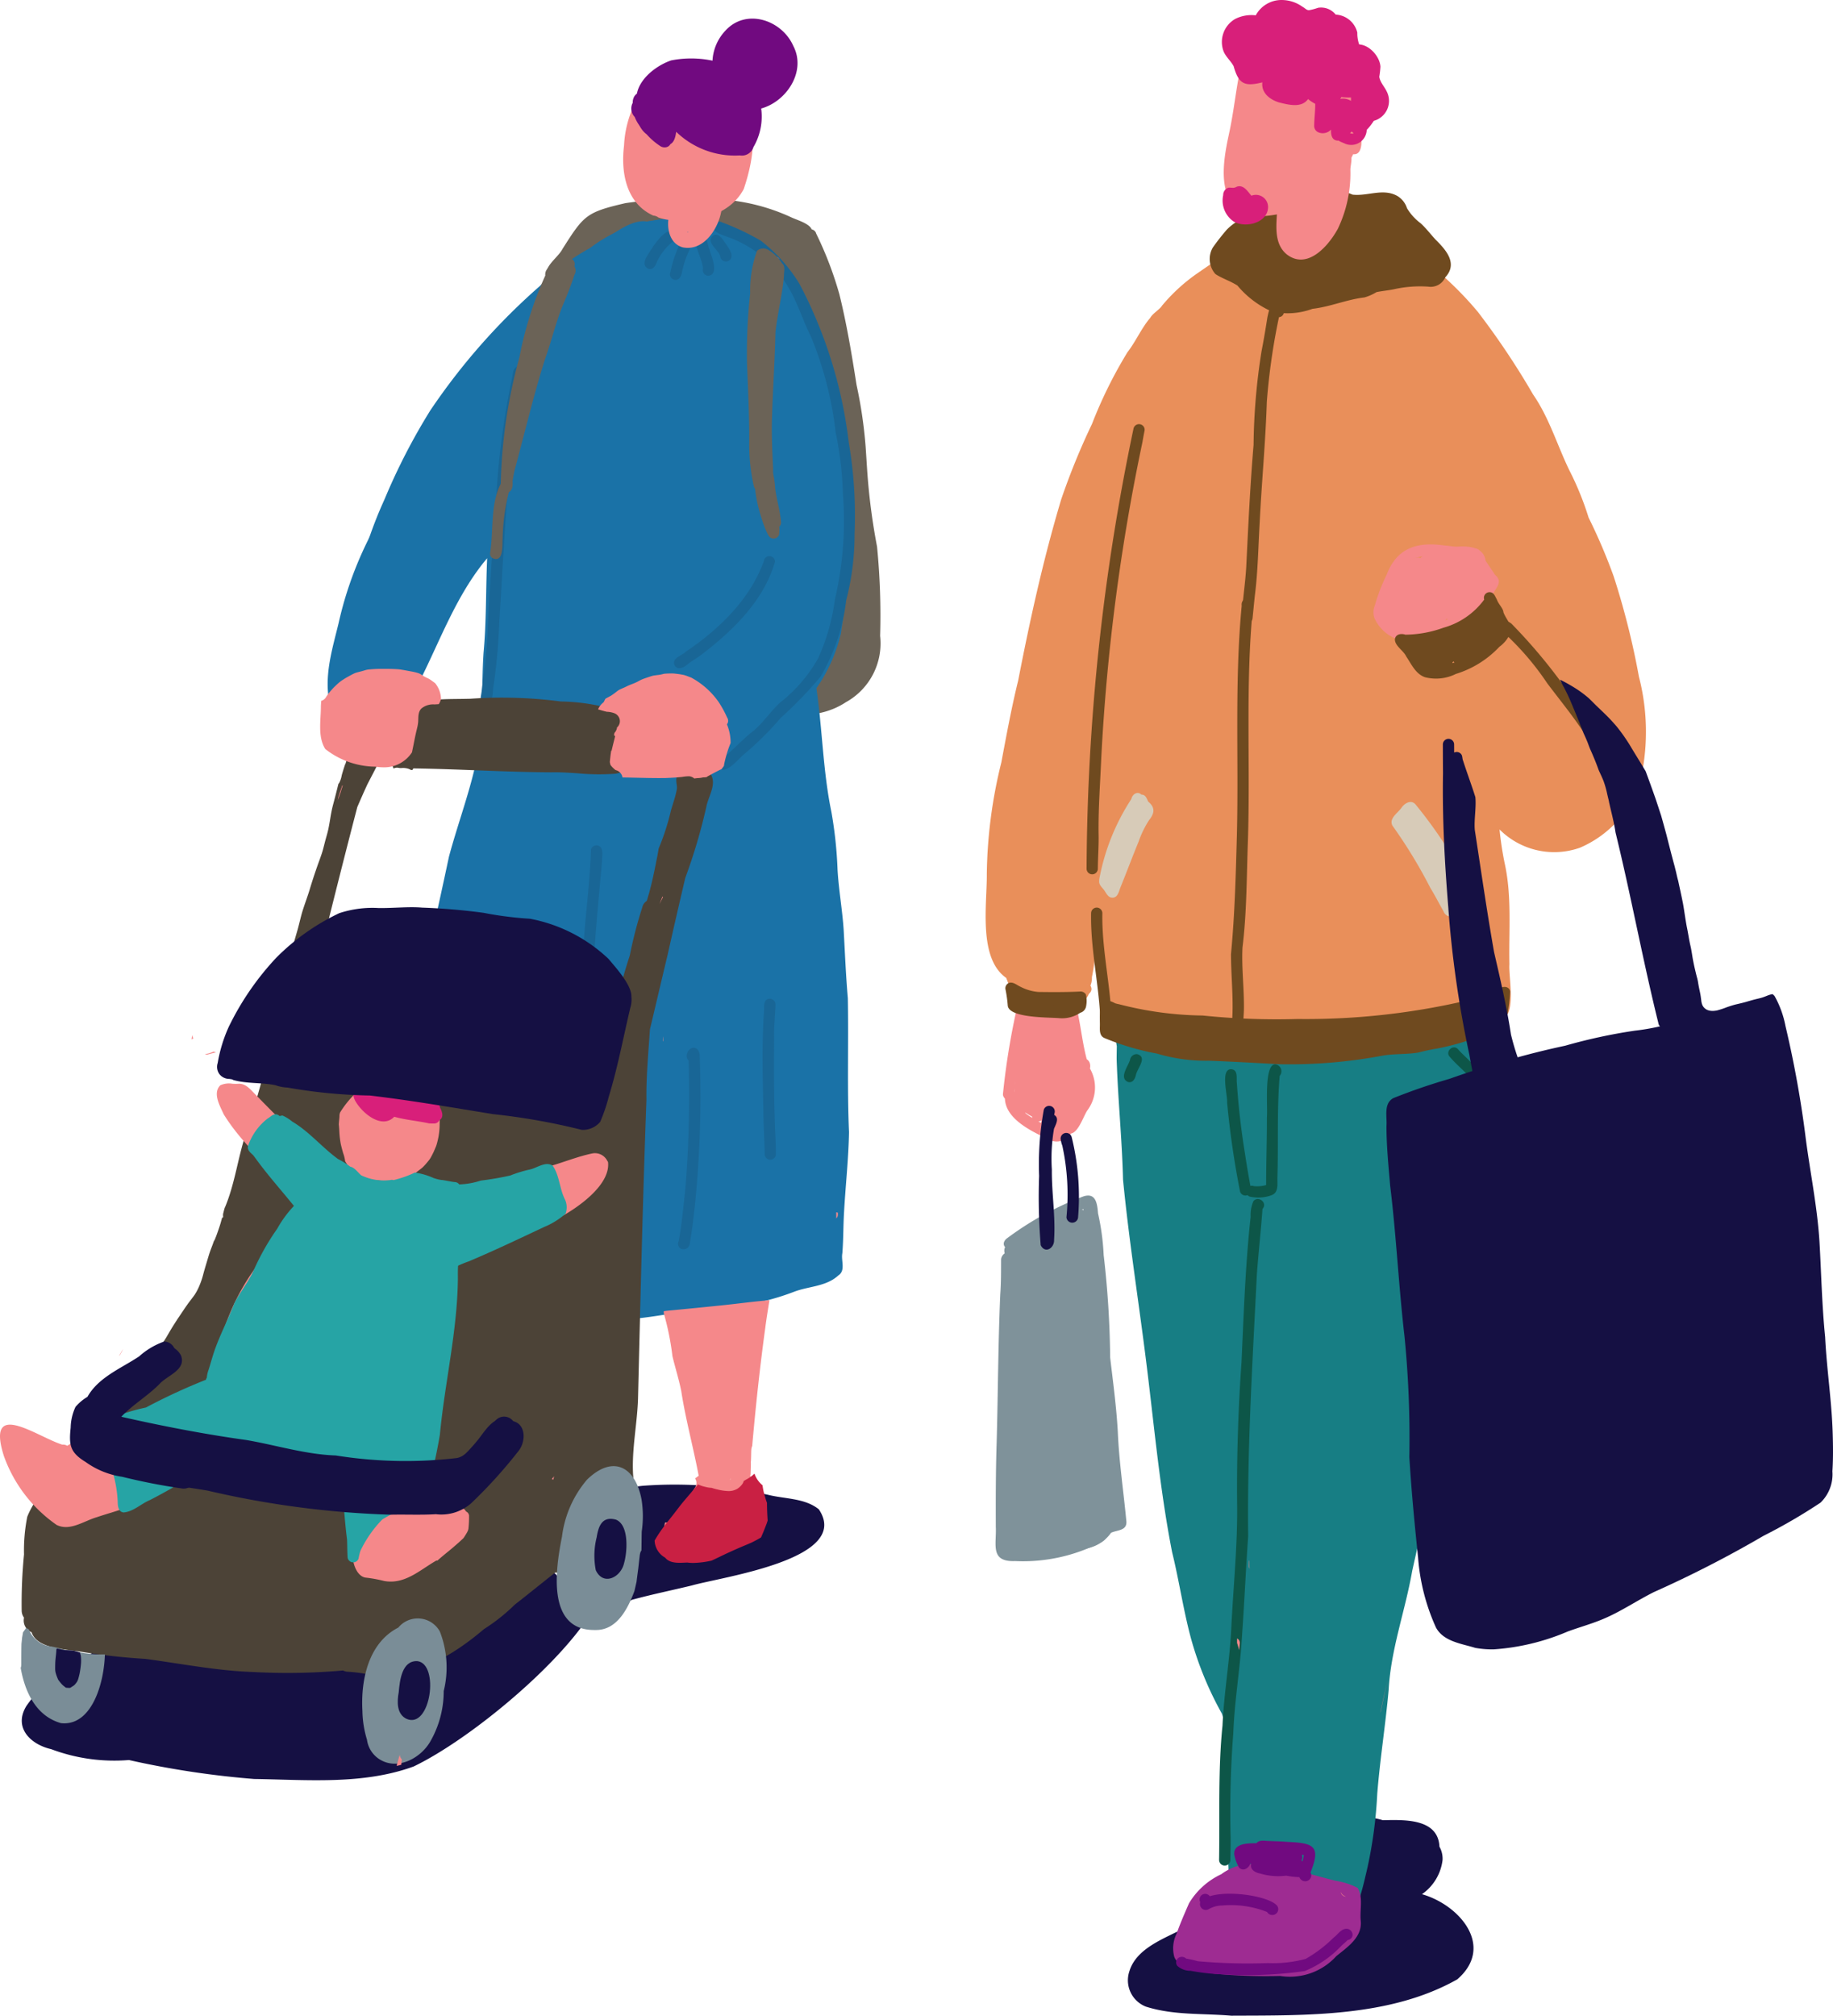 <svg xmlns="http://www.w3.org/2000/svg" xmlns:xlink="http://www.w3.org/1999/xlink" viewBox="0 0 157.324 172.967"><defs><style>.a{fill:none;}.b{fill:#151043;}.c{fill:#6b6357;}.d{fill:#1a72a7;}.e{fill:#196696;}.f{fill:#4c4337;}.g{fill:#7a8d97;}.h{fill:#177e84;}.i{fill:#0d5648;}.j{clip-path:url(#a);}.k{fill:#9e2c92;}.l{fill:#710a80;}.m{fill:#e98f5a;}.n{fill:#6f4a1f;}.o{fill:#d7cbb8;}.p{fill:#7f929a;}.q{fill:#f5888a;}.r{clip-path:url(#b);}.s{fill:#d81f7a;}.t{clip-path:url(#c);}.u{fill:#c92043;}.v{fill:#26a4a5;}.w{clip-path:url(#d);}</style><clipPath id="a" transform="translate(0 -0.15)"><rect class="a" x="100.407" y="157.934" width="16.723" height="12.04"/></clipPath><clipPath id="b" transform="translate(0 -0.15)"><rect class="a" x="104.438" width="15.188" height="19.865"/></clipPath><clipPath id="c" transform="translate(0 -0.15)"><rect class="a" x="56.066" y="126.482" width="9.954" height="7.999"/></clipPath><clipPath id="d" transform="translate(0 -0.15)"><rect class="a" x="30.146" y="92.911" width="8.096" height="4.272"/></clipPath></defs><path class="b" d="M22.026,152.822a76.785,76.785,0,0,1-10.961-1.643,15.383,15.383,0,0,1-6.674-.934c-1.783-.406-3.261-1.861-2.122-3.71.62-.888,1.573-2.081,2.786-1.734,1.361-.819,2.942-2.5,4.643-1.872,1.554-.632,3.716-2.583,5.261-1.085a2.198,2.198,0,0,1,1.225-.028,1.576,1.576,0,0,1,.982.738c1.221-.488,2.879-1.361,4.014-.27,1.479-.728,4.284-2.026,4.845.4,2.055-.449,6.327-2.937,6.883.474a2.935,2.935,0,0,1,1.883-.018c3.367-2.2,6.6-4.552,9.765-6.983.728-1.186,2.468-2.021,3.412-.591,1.923-1.626,4.454.028,3.132,2.373-2.6,4.722-10.7,11.442-15.593,13.792-4.353,1.589-9.144,1.14-13.71,1.074Z" transform="translate(0 -0.15)"/><path class="b" d="M4.73,147.587c-1.831-1.613.576-3.306,1.782-4.359,1.345-.9,2.742-3.408,4.559-2.221a1.7,1.7,0,0,1,1.052,2.879C10.179,145.293,7.324,148.933,4.73,147.587Z" transform="translate(0 -0.15)"/><path class="b" d="M61.866,132.168c.367-.094.735-.188,1.1-.286.408-.109.815-.221,1.218-.342q-.989-.163-1.982-.3a1.762,1.762,0,0,1-.247.324A1.662,1.662,0,0,1,61.866,132.168Zm-9.457,5.435a1.824,1.824,0,0,1-1.07-1.753v-.081c-2.1-.331-2.029-2.74-.375-3.662a1.84,1.84,0,0,1-.3-3.117,12.602,12.602,0,0,1,4.526-1.346,37.218,37.218,0,0,1,10.7.768c1.453.372,3.183.275,4.39,1.255,2.863,4.279-8.318,5.794-10.9,6.533-1.713.415-3.441.766-5.141,1.231a2.234,2.234,0,0,1-1.831.172Z" transform="translate(0 -0.15)"/><path class="b" d="M105.673,173.117c-2.5-.21-4.949-.025-7.312-.774a2.423,2.423,0,0,1-1.434-3.018c.608-2.051,3.132-2.863,4.744-3.742.754-.273,1.129-1.126,2.034-1.078a1.707,1.707,0,0,1,1.688,1.725c-0.0.035-.002.071-.004.106,1.559-.543,3.246-.658,4.815-1.115-2.106-2.791,2.281-4.24,4.483-3.971a2.188,2.188,0,0,1-.62-1.413,1.986,1.986,0,0,1,.022-.425,1.7,1.7,0,0,1-.036-2.934,7.391,7.391,0,0,1,4.632-.136c1.776-.031,4.745-.189,4.861,2.272a2.112,2.112,0,0,1,.268,1.136,4.181,4.181,0,0,1-1.769,2.942c3.238.918,6.285,4.489,3.031,7.308C119.294,173.256,112.125,173.086,105.673,173.117Z" transform="translate(0 -0.15)"/><path class="c" d="M75.54,54.714a5.766,5.766,0,0,1-2.937,5.691,6.454,6.454,0,0,1-4.426,1,14.771,14.771,0,0,1-5.912.813c-1.984-.3-3.917.18-5.886-.134-2.445-.462-4.984-.551-7.365-1.3-4.181-1.195-3.919-4.8-3.655-8.354.1-1.711.541-3.5.646-5.18.071-2.544.431-5,.688-7.5.206-3.349-.174-6.82.088-10.143.13-1.56.438-3.1.57-4.665.03-.2.055-.415.077-.628a.614.614,0,0,1-.45-.217c-.471-1.027.88-1.769,1.3-2.584,1.83-2.883,2.027-3.15,5.4-3.931a33.348,33.348,0,0,1,6.143-.328,17.021,17.021,0,0,1,8.078,1.538c.43.216,1.555.515,1.766,1.041a.493.493,0,0,1,.386.359,30.999,30.999,0,0,1,1.993,5.214c.633,2.566,1.065,5.172,1.473,7.779a38.846,38.846,0,0,1,.777,5.277c.047.677.088,1.353.132,2.011a54.511,54.511,0,0,0,.85,6.586A60.291,60.291,0,0,1,75.54,54.714Z" transform="translate(0 -0.15)"/><path class="d" d="M72.871,40.722c.989,4.558-.058,9.269-.7,13.8a13.739,13.739,0,0,1-2.1,4.684c.516,3.525.562,7.117,1.284,10.6a35.941,35.941,0,0,1,.531,4.975c.1,1.745.424,3.518.53,5.248.11,1.977.185,3.857.353,5.783.073,3.83-.066,7.663.1,11.493-.041,2.305-.3,4.6-.426,6.874-.071,1.169-.051,2.348-.146,3.515-.125.65.309,1.481-.355,1.911-1.047.958-2.54.91-3.809,1.4a21.3,21.3,0,0,1-6.946,1.39c-2.843.227-5.651.993-8.507,1.011a23.897,23.897,0,0,1-4.7-.616,19.591,19.591,0,0,0-4.056-.921c-3.995-.486-7.262-.065-10.312-3.222-.424-.445-1.023-.812-1.2-1.426a16.312,16.312,0,0,1,.264-3.346c.381-2.989.879-5.963,1.194-8.961a23.157,23.157,0,0,1,.833-3.208,21.113,21.113,0,0,1,.646-3.479c1.032-4.857,2.156-9.7,3.183-14.562.82-3.06,1.994-6.064,2.54-9.188.426-2.743.243-5.551.431-8.324.253-2.709.187-5.393.309-8.1-.117.139-.234.281-.349.425-2.353,2.979-3.662,6.54-5.336,9.908a36.674,36.674,0,0,0-2.03,5.108c-.191.473-.317,1.456-.905,1.184h0a.639.639,0,0,1-.268-.066,6.293,6.293,0,0,1-3.257-2.555,7.347,7.347,0,0,1-1.478-2.157c-.278-2.115.369-4.208.865-6.246a31.386,31.386,0,0,1,5.341-11.761,86.82,86.82,0,0,1,5.163-7.434c1.488-1.7,3.156-3.246,4.5-5.062,1.847-2.561,8.225-10.557,11.338-10.257a.74.74,0,0,1,.217.063,5.765,5.765,0,0,1,2.977-.141c1.038.174,2.107.178,3.14.324a16.161,16.161,0,0,1,2.643,1.18,9.183,9.183,0,0,1,4.154,3.968c1.442,2.122,1.847,4.721,2.9,7.027C72.477,34.487,72.472,37.662,72.871,40.722Z" transform="translate(0 -0.15)"/><path class="d" d="M30.74,50.226a8.901,8.901,0,0,1,.725-3.248,35.57,35.57,0,0,1,1.533-3.967,53.3,53.3,0,0,1,3.927-7.63,55.07,55.07,0,0,1,9.4-10.678,17.899,17.899,0,0,1,4.3-3.257,12.501,12.501,0,0,1,4.932-2.292c.441-.119.926-.074,1.364-.162.375-.088.92-.26,1.065.238.141.819-1.136.706-1.626.784a12.705,12.705,0,0,0-2.089.518,10.447,10.447,0,0,0-2.989,1.633,20.392,20.392,0,0,0-2.559,1.661.5.5,0,0,1,.607.654,9.48,9.48,0,0,1-1.076,1.272,19.697,19.697,0,0,1-2.508,2.413c-2.1,2.24-4.478,4.248-6.191,6.82.484.724-1.089,1.275-1.356,1.864-1.062,1.681-2.457,3.6-3.3,5.083-1.052,2.529-2.268,5.007-3.124,7.608a3.797,3.797,0,0,0-.081.686.484.484,0,0,1-.954,0Z" transform="translate(0 -0.15)"/><path class="e" d="M41.676,60.492a.486.486,0,0,1-.414-.544c.1-.53.14-1.07.206-1.606a39.508,39.508,0,0,0,.4-4.56c.217-3.691.429-7.324.728-10.989a66.999,66.999,0,0,1,1.341-10.13c.089-.415.062-1.107.657-1.052.816.151.158,1.463.152,1.982-.3,1.879-.743,3.738-.875,5.637-.519,4.744-.706,9.519-1.016,14.268a50.996,50.996,0,0,1-.5,5.545C42.241,59.54,42.412,60.524,41.676,60.492Z" transform="translate(0 -0.15)"/><path class="e" d="M57.867,57.145c-.13-.584.7-.741,1.022-1.093,2.846-1.919,5.478-4.467,6.667-7.741a.483.483,0,0,1,.964.034c-.957,3.341-3.607,5.911-6.3,7.971-.389.3-.9.587-1.251.871C58.651,57.475,58.045,57.7,57.867,57.145Z" transform="translate(0 -0.15)"/><path class="e" d="M61.632,65.715a.487.487,0,0,1,.361-.467c.96-.76,1.757-1.69,2.731-2.426.85-.736,1.455-1.689,2.276-2.421a12.748,12.748,0,0,0,3.22-3.764,17.601,17.601,0,0,0,1.43-5,29.857,29.857,0,0,0,.69-9.184,29.127,29.127,0,0,0-.613-5.179A30.622,30.622,0,0,0,69.588,29c-.69-1.368-1.126-2.868-1.917-4.181a9.776,9.776,0,0,0-5.349-4.381c-.441-.191-1.323-.384-1.011-1.033a.49.49,0,0,1,.662-.173,21.345,21.345,0,0,1,3.339,1.581,13.774,13.774,0,0,1,3.283,3.656,38.985,38.985,0,0,1,4.257,13.673,37.215,37.215,0,0,1,.494,7.839,22.53,22.53,0,0,1-.721,5.7,16.858,16.858,0,0,1-2.2,6.537,35.34,35.34,0,0,1-3.42,3.537,27.023,27.023,0,0,1-3.243,3.2C63.246,65.432,61.961,66.973,61.632,65.715Z" transform="translate(0 -0.15)"/><path class="e" d="M66.051,99.661a.481.481,0,0,1-.416-.495c-.018-.958-.074-1.912-.1-2.868-.052-3.166-.183-6.405.052-9.552-.021-.371,0-.89.486-.893a.487.487,0,0,1,.484.482c-.019.944-.143,1.86-.117,2.8-.011,2.519-.026,5.039.073,7.555.022.853.092,1.708.077,2.559A.484.484,0,0,1,66.051,99.661Z" transform="translate(0 -0.15)"/><path class="e" d="M48.374,105.559a.489.489,0,0,1-.412-.544c.1-1.005.235-2.008.37-3.011.358-2.545.691-5.186.854-7.734.31-4.022.662-7.99.837-11.98.141-3.092.606-6.165.7-9.247a.491.491,0,0,1,.595-.338c.548.161.345.957.35,1.344-.039.58-.1,1.146-.154,1.724-.229,2.545-.464,5.116-.595,7.655-.151,3.847-.544,7.648-.813,11.444-.22,3.445-.822,6.846-1.19,10.275A.486.486,0,0,1,48.374,105.559Z" transform="translate(0 -0.15)"/><path class="e" d="M58.432,107.297a.488.488,0,0,1-.18-.647c.276-1.483.4-2.991.573-4.489a100.825,100.825,0,0,0,.279-11.008c-.353-.3-.1-.952.3-1.074.457-.122.687.365.654.751a92.506,92.506,0,0,1-.435,12.947c-.126,1.016-.227,2.035-.416,3.042a.541.541,0,0,1-.775.478Z" transform="translate(0 -0.15)"/><path class="e" d="M60.316,23.331c.155-.778-1.187-2.639-.26-2.938.68-.15.639.745.835,1.161.151.555.875,2.142-.092,2.261A.49.49,0,0,1,60.316,23.331Z" transform="translate(0 -0.15)"/><path class="e" d="M61.817,22.144c-.144-.585-1.249-1.172-.647-1.753.519-.382.916.408,1.159.717.2.353.564.753.426,1.185a.49.49,0,0,1-.938-.149Z" transform="translate(0 -0.15)"/><path class="e" d="M57.795,24.131a.485.485,0,0,1-.254-.637,10.573,10.573,0,0,1,.863-2.528c.1-.176.213-.394.433-.439a.5.5,0,0,1,.442.854,8.444,8.444,0,0,0-.743,2.111C58.507,23.868,58.217,24.309,57.795,24.131Z" transform="translate(0 -0.15)"/><path class="e" d="M55.608,23.195c-.755-.437.2-1.406.46-1.916.445-.583.964-1.369,1.773-1.385a.485.485,0,0,1-.062.968,4.806,4.806,0,0,0-1.393,1.751C56.266,22.95,56.03,23.377,55.608,23.195Z" transform="translate(0 -0.15)"/><path class="f" d="M31.733,143.847a14.065,14.065,0,0,0-1.846-.242.927.927,0,0,1-.441-.111,54.058,54.058,0,0,1-7.747.13c-3.056-.1-6.227-.727-9.225-1.125a53.483,53.483,0,0,1-5.438-.6c-1.371-.237-3.852-.247-4.327-1.685a1.094,1.094,0,0,1-.648-1.253,1.032,1.032,0,0,1-.2-.573,43.156,43.156,0,0,1,.2-4.856,14.783,14.783,0,0,1,.28-3.232c.76-1.886,2.313-3.216,3.358-4.929.354-.456.685-.919,1-1.385l.086-.093c.153-.167.31-.328.46-.5a5.905,5.905,0,0,1,.415-.435h0c.224-.21.445-.426.666-.642l-.071.067c.412-.4.842-.774,1.22-1.21.433-.5.857-1.015,1.269-1.534.4-.5.786-1.006,1.188-1.5.2-.243.405-.485.593-.738s.385-.53.578-.794c.393-.53.777-1.069,1.129-1.629.154-.25.294-.507.446-.758.165-.273.337-.543.511-.807v-.006c.3-.442.593-.887.9-1.326.2-.281.419-.545.617-.825a4.845,4.845,0,0,0,.455-.895,6.853,6.853,0,0,0,.316-.991v.01l.007-.03h0c.085-.309.179-.619.271-.926.088-.286.168-.578.268-.865s.231-.594.33-.9l.025-.036a1.199,1.199,0,0,0,.107-.228c.059-.14.11-.283.161-.425.111-.309.218-.618.309-.936.034-.122.069-.246.1-.368a.888.888,0,0,1,.1-.073,1.187,1.187,0,0,1-.005-.287c.016-.066.034-.133.051-.2s.032-.125.048-.191l.023-.072.018-.058c.01-.022.021-.044.032-.064.854-2.042,1.093-4.258,1.8-6.346.957-2.912,1.773-6.019,2.525-8.968.29-1.537.53-3.093.79-4.646.2-.8.474-1.582.688-2.379.132-.489.281-.974.42-1.462.126-.453.227-.911.352-1.365.2-.694.467-1.366.679-2.063.2-.672.42-1.335.651-2,.144-.408.3-.809.431-1.224.117-.382.2-.772.309-1.157.08-.283.161-.563.221-.85s.113-.6.162-.9.106-.621.179-.927c.071-.291.154-.58.227-.872.1-.38.194-.762.288-1.146a.574.574,0,0,0,.065-.079,2.212,2.212,0,0,0,.224-.672c.074-.258.151-.516.238-.773l.056-.171.034-.045c.01-.04.021-.077.032-.117.022-.062.04-.128.059-.192.015-.042.028-.088.04-.133a1.517,1.517,0,0,1,.364-.682.973.973,0,0,1,.863-.283.2.2,0,0,0,.03-.033.979.979,0,0,1,1.188-.284,3.401,3.401,0,0,1,1.555.034c1.1-4.232,2.828-3.779,6.57-3.876a39.008,39.008,0,0,1,7.773.234,17.154,17.154,0,0,1,5.283.923c1.512.566,1.672,1.961,1.151,3.326a2.034,2.034,0,0,1-1.743,1.95,19.254,19.254,0,0,1-3.221-.034c-.776-.052-1.554-.106-2.33-.087-3.949-.019-7.872-.279-11.8-.335a.738.738,0,0,1-.091.143.83.83,0,0,1-.143-.02.578.578,0,0,0-.11-.063,1.476,1.476,0,0,0-.679-.088.961.961,0,0,0-.106,0c-.06-.007-.124-.015-.188-.027a.623.623,0,0,0-.374.065h0a.922.922,0,0,1-.071-.181c-.283-.03-.562-.087-.845-.125a1.956,1.956,0,0,1-.521.087c-.264.518-.531,1.03-.8,1.547-.3.641-.591,1.308-.879,1.976-1.087,4.159-2.131,8.334-3.17,12.509-.364,1.239-.716,2.482-1.047,3.73a19.285,19.285,0,0,1,2.365-.435c1.6-.186,2.907-.635,4.457-.762,3.554.06,7.112.374,10.659.449a58.494,58.494,0,0,1,6.768.923,5.296,5.296,0,0,1,2.129.809,44.293,44.293,0,0,1,1.194-4.384l.029-.106h0l.008-.021a36.48,36.48,0,0,1,1.062-4.088.906.906,0,0,1,.39-.57h0c.066-.222.132-.445.2-.669.03-.106.058-.21.084-.316h0v-.012c.014-.045.025-.092.036-.137s.018-.07.028-.1c.135-.544.253-1.092.367-1.641h0V74.557h0c.026-.117.055-.238.078-.357v-.029h0v-.005c.087-.4.165-.8.225-1.2a20.36,20.36,0,0,0,1.055-3.262c.169-.592.378-1.154.489-1.743.1-.38-.121-.777.021-1.166a.966.966,0,0,1,.985-.732c.2-1.548,2.271-1.047,1.9.489.585.876-.208,1.953-.365,2.872a47.947,47.947,0,0,1-1.8,6.063c-.515,2.206-1.027,4.412-1.518,6.613-.511,2.125-1.005,4.254-1.514,6.38-.131,2.018-.328,4.031-.3,6.047-.317,8.57-.515,17.125-.724,25.689-.076,2.168-.541,4.281-.423,6.45.258,2.781-.892,3.779-2.863,5.471-.78.6-2.549,2.96-3.773,2.96a.414.414,0,0,1-.055,0c-1.155.911-2.3,1.842-3.456,2.743a15.957,15.957,0,0,1-2.651,2.105c-2.492,2.122-5.516,3.962-8.854,3.962Q32.207,143.9,31.733,143.847Z" transform="translate(0 -0.15)"/><path class="g" d="M32.529,151.087a2.364,2.364,0,0,1-1.032-1.651,8.877,8.877,0,0,1-.39-2.453c-.154-2.667.511-5.858,3.08-7.17a2.164,2.164,0,0,1,3.566.34,8.463,8.463,0,0,1,.33,5.11,8.654,8.654,0,0,1-1.115,4.262C36.145,151.024,34.102,152.123,32.529,151.087Z" transform="translate(0 -0.15)"/><path class="g" d="M5.232,148.014c-2.114-.6-3.088-2.63-3.456-4.742a.776.776,0,0,0,.052-.281c0-.6,0-1.192.014-1.789v.007c.021-.181.038-.361.056-.542.026-.148.054-.3.077-.446.074-.1.147-.2.217-.3.019-.028.04-.055.058-.084a.997.997,0,0,0,.22.121,2.3,2.3,0,0,0,.6.875,2.667,2.667,0,0,0,.419.309,2.041,2.041,0,0,0,.613.242c.14.034.283.05.424.074.122.022.246.051.365.083h0l.048.011h0c.056.014.111.029.168.041h-.007c.169.044.335.1.506.139a3.112,3.112,0,0,0,.445.069.506.506,0,0,1,.066.008l-.092-.01a4.053,4.053,0,0,1,.4.08,3.017,3.017,0,0,0,.423.063c.162.019.323.06.486.075.2.023.4.05.594.072a6.251,6.251,0,0,0,.8.027h.275c-.073,2.5-1.1,5.914-3.488,5.914C5.424,148.029,5.331,148.024,5.232,148.014Z" transform="translate(0 -0.15)"/><path class="g" d="M50.088,132.568c-.3,1.775-.711,3.642.055,5.318a3.299,3.299,0,0,0,1.184.208c1.608-1.41,1.835-3.777,1.817-5.784a7.828,7.828,0,0,0-.144-2.253c-.133-.6-.659-1.176-.109-1.743-.076-.142-.158-.283-.244-.416C50.889,128.642,50.419,130.888,50.088,132.568Zm-1.854-.553a9.294,9.294,0,0,1,2.148-4.894c2.206-2.147,4.133-1.158,4.678,1.683a9.108,9.108,0,0,1,.019,2.767c-.014.538-.012,1.081-.025,1.624a.683.683,0,0,0-.1.2,2.102,2.102,0,0,0-.059.345c-.026.206-.048.414-.071.619-.012.124-.029.249-.041.373q-.077.564-.147,1.126a.309.309,0,0,1-.008.053c-.059.257-.119.515-.177.774-.585,1.561-1.505,3.322-3.269,3.335h-.188c-4.081.005-3.32-5.222-2.76-8.005Z" transform="translate(0 -0.15)"/><path class="g" d="M50.437,138.702a1.525,1.525,0,0,1-.1-.161c-.442-.224-.9-.4-1.03-.956a4.1,4.1,0,0,1,.073-2.759c.033-2.663.854-6.016,3-7.769a.971.971,0,0,1,1.528.781c.033.485-.369.747-.692,1.021l.019.041a1.941,1.941,0,0,1,.11.906,1.731,1.731,0,0,1,.191.677c.657.49.536,1.45.53,2.179a19.151,19.151,0,0,1-.982,4.31,1.5,1.5,0,0,1-.544,1.085C52.204,138.853,51.102,139.53,50.437,138.702Z" transform="translate(0 -0.15)"/><path class="b" d="M34.917,147.656c-.886-.4-.843-1.489-.695-2.3.091-1.011.275-2.733,1.606-2.663C37.734,142.93,36.967,148.515,34.917,147.656Z" transform="translate(0 -0.15)"/><path class="b" d="M51.136,134.891a6.462,6.462,0,0,1,.076-2.825c.155-.974.475-1.836,1.658-1.513,1.137.466.975,2.765.69,3.746C53.282,135.507,51.782,136.268,51.136,134.891Z" transform="translate(0 -0.15)"/><path class="b" d="M6.014,144.99h-.056c-.1,0-.2-.009-.3-.019-.074-.052-.143-.109-.213-.166l.011.008a1.631,1.631,0,0,1-.142-.13,4.044,4.044,0,0,1-.294-.36l-.03-.047c-.045-.095-.084-.2-.12-.292a3.727,3.727,0,0,1-.11-.36v-.016c-.005-.031-.012-.062-.017-.094-.018-.247,0-.5,0-.749v.093c.01-.336.067-.669.088-1.007,0-.063.01-.127.014-.191.021-.018.043-.034.065-.052h.005a6.964,6.964,0,0,0,.721.143h.067c.107.006.213.008.317.014h.047c.1.012.207.025.309.045.17.041.337.093.5.143a.64.64,0,0,0,.029.159c.007.024.016.051.025.077.011.07.018.144.023.216a3.426,3.426,0,0,1,0,.476,8.148,8.148,0,0,1-.139.974l.016-.095a4.59,4.59,0,0,1-.128.5c-.019.048-.039.1-.059.144a1.019,1.019,0,0,1-.06.1c-.045.064-.095.124-.146.184-.021.024-.043.044-.063.065l-.069.051c-.088.056-.174.118-.264.172h-.026Z" transform="translate(0 -0.15)"/><path class="b" d="M4.95,141.616l.049.011Z" transform="translate(0 -0.15)"/><path class="h" d="M111.946,163.729a12.606,12.606,0,0,1-4.78-1.118.507.507,0,0,1-.236,0,7.487,7.487,0,0,1-1-.547.762.762,0,0,1-.483-.739,18.087,18.087,0,0,0-.371-3.846c-.087-3.192.005-6.394-.045-9.587a2.934,2.934,0,0,0-.156-.69,29.172,29.172,0,0,1-2.655-6.458c-.652-2.409-1.021-4.982-1.617-7.39-1.12-5.709-1.595-11.525-2.346-17.291-.628-4.891-1.391-9.786-1.869-14.689-.085-3.482-.44-6.9-.548-10.361,0-.364.01-.725.014-1.088-.168-.883-.1-1.83-.243-2.715.025-.712-.4-1.624.125-2.214a41.368,41.368,0,0,1,7.394-.006,47.639,47.639,0,0,0,6.6.08c1.262-.1,2.449-.173,3.674-.256a122.108,122.108,0,0,1,12.567-.422c.537-.011,1.055.217,1.016.839a15.539,15.539,0,0,1,.014,2.551.456.456,0,0,1,.467-.166c.04-.447-.152-1.217.5-1.251a.486.486,0,0,1,.483.482c-.029,1.975-.114,3.949-.15,5.922-.059,1.483-.069,2.975.018,4.456-.045.487-.107.97-.161,1.455-.076.687-.151,1.372-.223,2.059-.126,1.21-.209,2.427-.258,3.643l.005-.1c-.026.423-.037.846-.045,1.269-.121.778-.253,1.554-.38,2.333-.17.569-.04,1.3-.419,1.773a55.287,55.287,0,0,1-1.222,6.816c-1.363,6.169-3.055,12.313-4.408,18.477-.6,3.429-1.835,6.725-2.023,10.225-.268,2.976-.74,5.933-.978,8.912a38.169,38.169,0,0,1-.821,6.235c-.181.782-.354,1.563-.582,2.332-.1.389-.25.828-.708.889a14.267,14.267,0,0,1-2.706.235C112.9,163.776,112.421,163.758,111.946,163.729Z" transform="translate(0 -0.15)"/><path class="i" d="M104.632,159.755c.063-3.828-.095-7.73.294-11.534.125-2.783.622-5.573.753-8.342.172-3.6.554-7.176.5-10.771-.038-4.022.1-8.069.378-12.076.191-4.132.332-8.368.783-12.456a3.02,3.02,0,0,1,.231-1.341c.409-.537,1.261.128.787.654-.133,1.845-.343,3.727-.478,5.552v-.031c-.371,7.512-.843,15.034-.751,22.566-.206,2.914-.331,5.83-.541,8.724-.162,2.724-.636,5.442-.735,8.163a87.578,87.578,0,0,0-.231,8.942c.01.649-.014,1.3-.022,1.948a.483.483,0,0,1-.966,0Z" transform="translate(0 -0.15)"/><path class="i" d="M126.853,93.726c-.441-1.189-1.607-1.921-2.407-2.874-.448-.434.239-1.126.683-.682.538.684,3.413,2.94,2.383,3.73A.487.487,0,0,1,126.853,93.726Z" transform="translate(0 -0.15)"/><path class="i" d="M96.814,92.996c-.788-.345,0-1.338.172-1.881a.582.582,0,0,1,.617-.508c.913.257.01,1.221-.106,1.771C97.429,92.715,97.218,93.109,96.814,92.996Z" transform="translate(0 -0.15)"/><path class="i" d="M107.246,102.825a.483.483,0,0,1,.375-.89,2.903,2.903,0,0,0,1.049-.093c0-1.937.071-3.875.067-5.813.084-.835-.277-4.582.724-4.548a.6.6,0,0,1,.374.989c-.25,2.938-.1,5.865-.2,8.808,0,.495.1,1.171-.451,1.414A3.274,3.274,0,0,1,107.246,102.825Z" transform="translate(0 -0.15)"/><path class="i" d="M106.444,102.453a75.005,75.005,0,0,1-1.122-7.687c.049-.651-.591-2.865.331-2.865.625.024.458.74.5,1.169v-.059c.135,2.062.374,4.121.706,6.161q.229,1.518.517,3.029a.485.485,0,0,1-.926.247Z" transform="translate(0 -0.15)"/><g class="j"><path class="k" d="M116.783,164.9c.192,1.456-1.1,2.3-2.091,3.108a5.376,5.376,0,0,1-4.823,1.7,46.033,46.033,0,0,1-5.661-.2,5.125,5.125,0,0,1-2.618-.983c-.4.217-.764-.2-.832-.577a2.8,2.8,0,0,1,.225-1.861c.309-.886.692-1.75,1.065-2.61a6.353,6.353,0,0,1,2.772-2.5,4.5,4.5,0,0,1,2.187-.861c2.6-.09,5.135.806,7.63,1.425a6.194,6.194,0,0,1,1.887.609C117.006,162.935,116.709,164.006,116.783,164.9Z" transform="translate(0 -0.15)"/><path class="l" d="M105.182,169.577a18.581,18.581,0,0,1-3-.314,1.641,1.641,0,0,1-1.135-.422.484.484,0,0,1,.088-.677.526.526,0,0,1,.673.057,7.866,7.866,0,0,1,1,.223,48.292,48.292,0,0,0,6.023.159,10.828,10.828,0,0,0,3.231-.359,11.389,11.389,0,0,0,2.406-1.831c.305-.22.525-.583.882-.717.708-.244,1.081.776.31.936-.169.175-.357.327-.536.488l.012-.011.023-.021a9.007,9.007,0,0,1-3.177,2.2,35.064,35.064,0,0,1-6.816.294Z" transform="translate(0 -0.15)"/><path class="l" d="M109.114,164.473a.5.5,0,0,1-.36-.256,8.48,8.48,0,0,0-3.839-.557,2.382,2.382,0,0,0-1.147.3.5.5,0,0,1-.761-.541c.791-1.292,5.492-.764,6.531.181a.5.5,0,0,1-.438.865Z" transform="translate(0 -0.15)"/><path class="l" d="M111.779,159.895q.06-.2.1-.4c.011-.051.021-.1.029-.154-.058-.017-.117-.03-.177-.044a.554.554,0,0,1,.033.12.6.6,0,0,1-.06.379A1.222,1.222,0,0,1,111.779,159.895Zm.164,1.681a.542.542,0,0,1-.423-.35,6.126,6.126,0,0,1-1.128-.127,5.346,5.346,0,0,1-2.244-.184c-.4-.072-.876-.331-.761-.8a.385.385,0,0,1-.07-.066c-.126.4-.6.72-.956.374a3.276,3.276,0,0,1-.428-1.165c-.043-.962,1.224-.93,1.907-.942.206-.258.578-.226.858-.2.567.029,1.17.033,1.727.083,2.232.108,3.012.268,2.055,2.625a.514.514,0,0,1-.538.752Z" transform="translate(0 -0.15)"/><circle class="l" cx="103.44" cy="162.995" r="0.483"/></g><path class="m" d="M140.664,58.205a18.837,18.837,0,0,1,.087,9.125,9.3,9.3,0,0,1-5.154,5.566,6.626,6.626,0,0,1-6.894-1.571,28.002,28.002,0,0,0,.44,2.9c.632,2.853.345,5.778.408,8.673-.084,1.039.609,4.4-.651,4.677a.418.418,0,0,1-.2-.044,20.377,20.377,0,0,1-8.787,2.816,71.032,71.032,0,0,1-14.177.79,39.044,39.044,0,0,1-7.891-1.286,7.447,7.447,0,0,1-2.518-.7.992.992,0,0,1-.747-.871,32.324,32.324,0,0,1-.224-3.353c-.155-1.621-.111-3.208-.122-4.83-.172,1.346-.247,2.595-.516,3.9a1.694,1.694,0,0,1-.129.728c.655,1.15-2.484,1.393-3.217,1.189-.754-.117-1.493-.339-2.227-.518a1.027,1.027,0,0,1-.874-.323c-.525-.082-.74-.565-.909-1.007-2.413-1.685-1.644-6.306-1.666-8.909a41.53,41.53,0,0,1,1.246-9.575c.44-2.342.879-4.735,1.446-7.03,1.025-5.265,2.162-10.442,3.7-15.568a59.982,59.982,0,0,1,2.639-6.46,38.432,38.432,0,0,1,3.045-6.155c.71-.909,1.192-2.061,1.946-2.937.209-.387.82-.724,1.023-1.06a15.237,15.237,0,0,1,3-2.751c2.517-1.728,5.041-3.6,8.117-4.119a9.181,9.181,0,0,1,1.452-.318.5.5,0,0,1,.414-.143,25.497,25.497,0,0,1,3.687.24,12.947,12.947,0,0,1,3.97,1.891,29.276,29.276,0,0,1,6.466,5.746,66.269,66.269,0,0,1,4.735,7.082c1.375,1.985,2.058,4.321,3.1,6.479a25.62,25.62,0,0,1,1.666,4.088,48.068,48.068,0,0,1,2.147,5.027A66.722,66.722,0,0,1,140.664,58.205Z" transform="translate(0 -0.15)"/><path class="m" d="M89.63,86.404c-1.361.019-2.941-.713-3.158-2.172-.1-.3-.347-.627,0-.894.516-.357.923.3.956.765l-.005-.031v-.013c.047.546.477.791.849,1.11l-.021-.019.026.021.022.013h-.008a7.706,7.706,0,0,0,4.176.044c-.523-.492.156-1.435.735-.852a1.049,1.049,0,0,1,.077,1.382,1.232,1.232,0,0,1-.882.494A9.851,9.851,0,0,1,89.63,86.404Z" transform="translate(0 -0.15)"/><path class="n" d="M123.202,20.699c.9.891,1.952,2.057.845,3.248a1.365,1.365,0,0,1-1.456.8,10.308,10.308,0,0,0-2.972.228c-.5.1-1.007.146-1.477.242a4.107,4.107,0,0,1-1.037.456c-1.51.176-2.953.809-4.457.977a6.178,6.178,0,0,1-3.485.235,8.135,8.135,0,0,1-2.952-2.228c-.624-.405-1.287-.593-1.893-.989a1.947,1.947,0,0,1-.222-2.279,19.262,19.262,0,0,1,1.2-1.534c1.325-1.35,3.364-1.6,4.8-2.815,2.405-1.539,3.541-1.178,6-.187,1.29.145,2.593-.565,3.813.1a1.884,1.884,0,0,1,.85,1.061,4.501,4.501,0,0,0,1.172,1.294C122.406,19.74,122.795,20.26,123.202,20.699Z" transform="translate(0 -0.15)"/><path class="n" d="M106.957,53.633a.489.489,0,0,1-.414-.544c.069-.651.131-1.3.2-1.953.089-.8.179-1.6.223-2.391.17-3.469.334-6.962.626-10.413v.034a54.111,54.111,0,0,1,.685-8.081c.187-.96.35-1.924.5-2.893.108-.481.218-1.235.823-1.291.644-.011.894,1.189.172,1.265a55.234,55.234,0,0,0-1.043,7.276c-.114,3.516-.444,6.906-.614,10.389-.12,2.073-.15,4.151-.411,6.208-.072.661-.132,1.32-.2,1.981a.484.484,0,0,1-.546.413Z" transform="translate(0 -0.15)"/><path class="n" d="M105.729,88.049c.177-2.019-.07-4.007-.075-6.023.331-3.485.415-6.892.51-10.373.155-6.5-.209-13.037.408-19.519-.1-.868,1.118-.763.964.139-.655,6.678-.21,13.383-.431,20.079-.111,3.03-.093,6.11-.464,9.1-.087,1.787.154,3.568.122,5.358-.015.466-.052.8-.067,1.235a.483.483,0,0,1-.967.004Z" transform="translate(0 -0.15)"/><path class="o" d="M125.231,77.381l.067-.043-.063-.072A.451.451,0,0,1,125.231,77.381Zm-.909,1.388a.693.693,0,0,1-.434-.434c-.39-.68-.712-1.328-1.117-1.981a42.371,42.371,0,0,0-3.258-5.353c-.334-.636.49-1.1.8-1.573.268-.369.81-.677,1.176-.255a39.034,39.034,0,0,1,3.54,5.1c.431.778.908,1.533,1.264,2.349a.469.469,0,0,1,.008.353c.549.572-.3,1.1-.762,1.35-.384.183-.775.539-1.217.445Z" transform="translate(0 -0.15)"/><path class="o" d="M95.414,77.176c-.289-.022-.455-.353-.572-.527-.155-.273-.445-.452-.5-.778a1.7,1.7,0,0,1,.051-.512,18.8,18.8,0,0,1,2.709-6.646c.081-.4.515-.711.865-.376.352-.011.46.339.576.594.626.518.554,1,.082,1.594a8.37,8.37,0,0,0-.9,1.847c-.537,1.3-1.026,2.621-1.558,3.923C96.018,76.673,95.934,77.231,95.414,77.176Z" transform="translate(0 -0.15)"/><path class="n" d="M93.26,74.691a186.67,186.67,0,0,1,4.025-37.749.483.483,0,0,1,.956.132c-.065.335-.13.672-.185,1.007a174.393,174.393,0,0,0-3.536,27.131c-.092,2.126-.251,4.253-.232,6.381.032,1.033-.053,2.068-.062,3.1a.483.483,0,0,1-.966,0Z" transform="translate(0 -0.15)"/><path class="n" d="M94.452,87.915c-.081-3.074-.865-6.243-.805-9.4a.483.483,0,0,1,.966,0c-.054,3.155.734,6.272.8,9.4a.483.483,0,0,1-.961,0Z" transform="translate(0 -0.15)"/><path class="p" d="M95.044,129.745c-.044.836.392,2.2-.453,2.7a14.575,14.575,0,0,1-7.471,1.661c-2.177.085-1.576-1.422-1.652-2.94-.007-2.384-.006-4.768.071-7.151.121-4.243.126-8.568.313-12.8.074-1,.066-2,.069-3a.7.7,0,0,1,.31-.512c-.287-1.078,1.349-1.084,2.027-1.365a19.247,19.247,0,0,1,4.154-2.331.485.485,0,0,1,.769.28c.8-.253,1.06.359,1,1.058.052,1.3.012,2.6.056,3.9.11,2.865.365,5.7.449,8.542C94.866,121.758,94.67,125.805,95.044,129.745Z" transform="translate(0 -0.15)"/><path class="p" d="M92.845,133.071a.568.568,0,0,1-.148-1.095c.629-.345,1.331-.724,1.949-1.033.074-.227.14-.455.192-.687.033-.189.059-.379.084-.569-.42-.219-.3-.905-.349-1.268-.073-1.113-.19-2.218-.288-3.329-.122-1.455-.312-2.9-.42-4.36-.095-.544.036-1.66.826-1.166a50.943,50.943,0,0,1-.505-7.194c-.144-1.913-.39-3.811-.54-5.726-.995.177-.576-2.113-.657-2.736-.823.086-1.4.739-2.091,1.128a33.406,33.406,0,0,1-3.781,2.265c-.617.284-1.333-.29-.749-.844a26.821,26.821,0,0,1,6.582-3.63c1.1-.388,1.227.6,1.292,1.438a20.453,20.453,0,0,1,.484,3.577,82.075,82.075,0,0,1,.558,8.806c.251,2.121.537,4.254.655,6.351.11,2.58.488,5.1.733,7.664.085.854-.771.765-1.312,1.016A3.284,3.284,0,0,1,92.845,133.071Z" transform="translate(0 -0.15)"/><path class="q" d="M57.171,18.987a5.285,5.285,0,0,1-.652-.167.809.809,0,0,0-.444-.17c-2.243-1.006-2.816-3.54-2.515-6,.239-5.283,5.135-9.968,9.427-4.91,2.275,2.285,1.8,5.857.843,8.641-1.012,1.912-3.272,2.7-5.386,2.7A8.384,8.384,0,0,1,57.171,18.987Z" transform="translate(0 -0.15)"/><path class="q" d="M58.805,20.112l.152-.023c.04-.011.078-.02.115-.033a.469.469,0,0,1-.087-.058.474.474,0,0,1-.187-.013.849.849,0,0,1-.253.107v.015A1.743,1.743,0,0,0,58.805,20.112Zm-.161,1.275c-1.343-.335-1.518-2.048-1.1-3.158.363-.533,1.014-.129.929.451a.484.484,0,0,1,.24-.13.571.571,0,0,1,.255.005.486.486,0,0,1,.407-.129.478.478,0,0,1,.352.231c.291-.291.827-.534,1.122-.119.117-.347.106-.767.369-1.04.489-.47,1.24.245.7.709-.237,1.535-1.503,3.505-3.274,3.176Z" transform="translate(0 -0.15)"/><path class="q" d="M57.84,20.116a3.258,3.258,0,0,0-.245-.308.487.487,0,0,1,.471-.769c-.045-.658.8-.635,1.109-.218a.782.782,0,0,1,.031.773C59.04,20.304,58.407,20.81,57.84,20.116Z" transform="translate(0 -0.15)"/><path class="q" d="M115.323,6.078c.408.892,2.666,7.515.817,7.306-.047.1-.1.2-.147.3.023.352-.1.791-.091,1.064a11.008,11.008,0,0,1-1.078,5.037c-.819,1.494-2.632,3.574-4.406,2.175-.989-.842-.9-2.186-.823-3.411a11.979,11.979,0,0,1-1.618.178c-3.7-.479-3.092-4.342-2.505-7.043h0a1.092,1.092,0,0,1,.025-.118c.385-1.778.571-3.61.927-5.388a4.377,4.377,0,0,1,1.422-2.648,6.052,6.052,0,0,1,4.238-1.151C113.899,2.7,114.707,4.547,115.323,6.078Z" transform="translate(0 -0.15)"/><path class="q" d="M123.355,24.921c.04.058.078.115.118.172A.419.419,0,0,1,123.355,24.921Z" transform="translate(0 -0.15)"/><path class="q" d="M125.907,69.886a.377.377,0,0,1,.052.043C125.943,69.913,125.923,69.901,125.907,69.886Z" transform="translate(0 -0.15)"/><path class="q" d="M123.232,54.21a.488.488,0,0,1,.335-.595,9.288,9.288,0,0,0,3.445-2.635.483.483,0,0,1,.683.682C127.136,52.31,123.854,55.557,123.232,54.21Z" transform="translate(0 -0.15)"/><path class="q" d="M126.783,50.668c-.239-.867-.42-1.761-.578-2.615-.342-.688.549-1.222.874-.48.213,1.013.423,2.018.663,3.019a.483.483,0,0,1-.959.076Z" transform="translate(0 -0.15)"/><path class="q" d="M121.099,55.19a3.373,3.373,0,0,1-3.132-2,1.49,1.49,0,0,1,.022-1.051,15.798,15.798,0,0,1,1.025-2.67c.88-2.32,2.625-2.841,4.938-2.513.632.049,1.258.181,1.894.18a.486.486,0,0,1,.482.482c-.089.8-1.143.39-1.674.385-1.814-.224-3.823-.522-4.6,1.532a19.807,19.807,0,0,0-.922,2.173c-.074.4-.429.875-.192,1.247a3.98,3.98,0,0,0,1.1,1.1,5.43,5.43,0,0,0,1.081.165,2.41,2.41,0,0,0,1.069-.073c.194-.269.521-.512.837-.267a.488.488,0,0,1,.088.677,2.026,2.026,0,0,1-2.03.625Z" transform="translate(0 -0.15)"/><path class="q" d="M127.409,50.115a3.139,3.139,0,0,1-.132.544c.111-.166.2-.346.311-.513l-.1-.069-.072-.048A.454.454,0,0,1,127.409,50.115Zm-7.617,4.732a.493.493,0,0,1-.084-.424,1.916,1.916,0,0,1,.081-.26c-.624-.074-1.817-.58-1.155-1.33-.036-1.007-.051-2.426.9-3.03.216-.611.53-1.982,1.426-1.5a1.1,1.1,0,0,1,.812-.3.632.632,0,0,1,.132.035,1.166,1.166,0,0,1,1.111-.273.6.6,0,0,1,.253.2c.339-.208.859-.327,1.137.036a.801.801,0,0,1,.523-.063.585.585,0,0,1,.345.283l.045.007a.799.799,0,0,1,.283.084c.51-.969,1.591.559,2.162.784l-.014-.007h0c.353.261.816.433.893.9.03.449-.371.793-.527,1.188a.484.484,0,0,1-.933-.23c-.242.554-.559,1.534-1.321,1.412-.4.425-1.051,1.416-1.692.875-.256.323-.552.842-1.036.735-.275.344-.891.762-1.173.2-.258.3-.629.637-1.049.482-.251.331-.813.573-1.118.194Z" transform="translate(0 -0.15)"/><path class="q" d="M93.302,84.64l.059-.019a.589.589,0,0,1-.047.066Z" transform="translate(0 -0.15)"/><path class="q" d="M86.081,94.041a62.34,62.34,0,0,1,1.151-7.18.515.515,0,0,1,.608-.4.493.493,0,0,1,.075.021c.6.287.139,1.057.089,1.54a46.944,46.944,0,0,0-.957,6.019.483.483,0,1,1-.966-0Z" transform="translate(0 -0.15)"/><path class="q" d="M90.277,98.041c-1.5-.691-4.064-1.809-4.026-3.726a.483.483,0,0,1,.966,0c.056,1.268,1.608,1.836,2.544,2.432.343.129.7.457,1.084.38a1.294,1.294,0,0,0,.358-.411.483.483,0,0,1,.765.59h0A1.407,1.407,0,0,1,90.277,98.041Z" transform="translate(0 -0.15)"/><path class="q" d="M91.388,97.423a.479.479,0,0,1-.405-.38.491.491,0,0,1-.852-.051c-.5.322-.905-.224-.729-.706a.584.584,0,0,1-.485.072.473.473,0,0,1-.346-.4,3.295,3.295,0,0,1-.43-.252.726.726,0,0,1-.132-.084.5.5,0,0,1-.979-.166,8.054,8.054,0,0,1,.156-.864,1.176,1.176,0,0,1-.13-.839,28.43,28.43,0,0,1,.39-3.253,8.665,8.665,0,0,1,.367-4.471h.187a4.528,4.528,0,0,1,.507.052,7.722,7.722,0,0,0,.929.158c.132.01.265.012.4.012.231,0,.466-.01.7-.019.4-.017.8-.03,1.206-.056.192-.013.386-.029.577-.046.048.24.067.495.124.665.326,1.435.456,2.831.83,4.247a.652.652,0,0,1,.253.306.872.872,0,0,1,.022.493,3.265,3.265,0,0,1-.223,3.592c-.359.52-.876,2.279-1.673,1.951a.469.469,0,0,1-.192.041A.444.444,0,0,1,91.388,97.423Z" transform="translate(0 -0.15)"/><path class="q" d="M105.402,89.908c.114.007.228.016.342.021a2.209,2.209,0,0,0-.317.052Z" transform="translate(0 -0.15)"/><path class="q" d="M97.824,88.769c-.1-.015-.21-.031-.313-.05a.746.746,0,0,0-.061-.05c.147.039.294.074.442.111Z" transform="translate(0 -0.15)"/><path class="q" d="M107.198,134.53c0-.16.008-.323.012-.483l.025.051v.248c0,.139,0,.278.011.416A.5.5,0,0,1,107.198,134.53Z" transform="translate(0 -0.15)"/><path class="q" d="M107.238,134.276v-.04a.32.32,0,0,0,0,.052Z" transform="translate(0 -0.15)"/><path class="q" d="M107.234,134.007v0Z" transform="translate(0 -0.15)"/><path class="q" d="M107.23,133.836v0Z" transform="translate(0 -0.15)"/><path class="q" d="M106.225,141.288c.008.029.018.059.025.089-.023-.084-.049-.167-.076-.248,0-.128,0-.257.005-.385a.447.447,0,0,1,.234.411c-.019.2-.037.394-.055.592C106.315,141.594,106.27,141.441,106.225,141.288Z" transform="translate(0 -0.15)"/><path class="q" d="M119.07,144.425q-.282,1.3-.565,2.589l-.033.09Q118.755,145.76,119.07,144.425Z" transform="translate(0 -0.15)"/><path class="q" d="M115.292,162.831a.458.458,0,0,1-.22-.336.651.651,0,0,0,.3.34,1.401,1.401,0,0,0,.144.063A.46.46,0,0,1,115.292,162.831Z" transform="translate(0 -0.15)"/><path class="q" d="M32.216,65.939a7.059,7.059,0,0,1-4.3-1.518c-.669-1.077-.368-2.478-.374-3.686.008-.16.018-.305.029-.447a.657.657,0,0,0,.39-.284c.056-.095.12-.185.181-.272l-.011.015.011-.017.044-.058-.04.055c.118-.157.245-.3.375-.45.166-.176.338-.341.516-.5.081-.07.165-.139.251-.2.169-.115.345-.225.522-.327.207-.113.415-.232.63-.329.048-.02.1-.039.148-.054.213-.06.43-.107.643-.174l-.036.012c.1-.032.2-.062.3-.085.069-.011.139-.021.21-.029h.034l.066-.006c.3-.025.588-.04.886-.04h-.093c.551,0,1.1-.005,1.654.041.228.028.455.073.68.114s.43.075.646.123c.121.029.239.06.356.1.04.015.078.031.115.049.115.063.218.14.33.21a3.817,3.817,0,0,0,.364.181,2.602,2.602,0,0,1,.306.192l-.078-.056c.129.091.253.184.378.275a2.227,2.227,0,0,1,.5,1.348,1.318,1.318,0,0,1-.192.452h0l-.346.022h-.035a1.584,1.584,0,0,0-1.1.345c-.309.3-.26.747-.284,1.144a3.468,3.468,0,0,1-.054.376c-.048.223-.108.443-.155.664-.067.3-.126.608-.187.915-.044.221-.091.442-.135.665a2.835,2.835,0,0,1-2.484,1.289A4.758,4.758,0,0,1,32.216,65.939Z" transform="translate(0 -0.15)"/><path class="q" d="M66.705,22.246l.01-.04c.07.059.139.121.207.181C66.846,22.339,66.778,22.291,66.705,22.246Z" transform="translate(0 -0.15)"/><path class="q" d="M59.134,66.761a3.567,3.567,0,0,0-.592.058c-.173.016-.346.034-.521.045-.3.023-.609.035-.912.049-.95.015-1.9-.015-2.846-.035q-.418-.012-.836-.014a.755.755,0,0,0-.551-.621l-.034-.012-.025-.014a.436.436,0,0,1-.048-.036c-.076-.066-.15-.136-.22-.208-.045-.049-.087-.1-.126-.147l-.018-.03-.01-.018-.012-.037-.041-.2c.02-.235.045-.469.076-.7.014-.091.026-.181.041-.272h.034c.095-.417.2-.832.306-1.247a.702.702,0,0,1-.1-.081l.034-.183v-.014a.8.8,0,0,0,.209-.381.648.648,0,0,0,.012-.086.716.716,0,0,0,.236-.677.737.737,0,0,0-.471-.552,2.001,2.001,0,0,0-.633-.119c-.073-.017-.144-.036-.214-.052l-.022-.008h-.002l-.114-.032.055.017-.083-.022c-.125-.039-.25-.074-.376-.111a1.527,1.527,0,0,1,.478-.611l.005-.008h0c.049-.1.1-.2.151-.294.156-.09.32-.172.479-.262a6.693,6.693,0,0,0,.56-.411c.047-.031.094-.064.144-.092.13-.066.264-.124.4-.182s.28-.135.423-.2c.216-.09.437-.164.648-.265.136-.063.265-.142.4-.209.242-.107.5-.187.753-.273h0l.034-.011c.088-.029.175-.053.264-.076.227-.04.455-.053.679-.1l.143-.033h-.007l.045-.011a.818.818,0,0,1,.1-.019c.206-.018.416-.025.624-.026a2.933,2.933,0,0,1,.336.024,6.705,6.705,0,0,1,.717.111c.18.051.357.121.533.19h0a.319.319,0,0,1,.051.019l.014.005.018.005a6.836,6.836,0,0,1,2.348,2.084,9.143,9.143,0,0,1,.74,1.35.493.493,0,0,1-.019.581,4.11,4.11,0,0,1,.316,1.6c-.052.125-.1.251-.148.379a10.673,10.673,0,0,0-.343,1.165,3.954,3.954,0,0,0-.082.419,3.226,3.226,0,0,1-.217.289,1.722,1.722,0,0,0-.237.109l-.323.165c-.187.1-.37.2-.555.3-.054.03-.109.059-.162.088-.184.018-.367.043-.549.066s-.337.043-.5.067A.752.752,0,0,0,59.134,66.761Z" transform="translate(0 -0.15)"/><path class="q" d="M51.856,61.167h.015l.059.018Z" transform="translate(0 -0.15)"/><path class="q" d="M56.859,77.084a.559.559,0,0,0,.044.041.069.069,0,0,1-.01.025c-.1.193-.192.386-.291.578C56.687,77.514,56.772,77.298,56.859,77.084Z" transform="translate(0 -0.15)"/><path class="q" d="M60.708,66.787l-.06.033c-.185.018-.368.042-.551.066-.1.011-.192.022-.288.036C59.959,66.605,60.389,66.608,60.708,66.787Z" transform="translate(0 -0.15)"/><path class="q" d="M29.046,68.54c.106-.328.207-.661.327-.985l.045.007c-.075.232-.148.438-.182.582q-.12.338-.245.675C29.012,68.727,29.031,68.633,29.046,68.54Z" transform="translate(0 -0.15)"/><path class="q" d="M56.9,89.511c-.006-.027-.01-.054-.015-.08,0-.066.006-.13.01-.2.006-.051.012-.1.019-.155V89.511Z" transform="translate(0 -0.15)"/><path class="q" d="M16.504,88.975a1.556,1.556,0,0,0,.048.174c.013.04.026.079.041.116a.933.933,0,0,0-.11.056l-.034.024A3.63,3.63,0,0,1,16.504,88.975Z" transform="translate(0 -0.15)"/><path class="q" d="M17.585,90.629l.253-.069a3.07,3.07,0,0,0,.5-.176.841.841,0,0,0,.218.066c-.235.055-.468.115-.708.181a.425.425,0,0,1-.125.018A.463.463,0,0,1,17.585,90.629Z" transform="translate(0 -0.15)"/><path class="q" d="M18.691,119.234c1.136.1,1.232,1.787,1.159,2.714-.048,1.014.014,2.031.007,3.046.008.514-.533.661-.9.838-1.529.6-3.07,1.1-4.559,1.8a20.781,20.781,0,0,1-3.273,1.8c-.934.339-1.922.608-2.856.922-1.067.317-2.25,1.191-3.363.671h-.015a12.184,12.184,0,0,1-4.558-5.935c-1.574-4.97,2.828-1.661,5.007-.976a.739.739,0,0,1,.437.1,9.667,9.667,0,0,1,1.227-.7c1.347-.59,2.646-1.3,4-1.884,2.069-.839,4.286-1.26,6.314-2.2C17.704,119.271,18.388,118.93,18.691,119.234Z" transform="translate(0 -0.15)"/><path class="q" d="M32.964,135.814a11.51,11.51,0,0,0-1.6-.29c-.861-.142-1.294-1.668-.982-2.47a4.002,4.002,0,0,1-.038-.433c-.051-1.254-.069-2.514-.2-3.742-.029-1.286-.14-2.6-.114-3.855a4.672,4.672,0,0,1,.9-1.147,8.705,8.705,0,0,1,2.685-2.488c.7-.472,3.611-2.086,4.016-.855a.479.479,0,0,1-.257.491,22.871,22.871,0,0,1-.492,2.669,14.887,14.887,0,0,0-.249,2c-.055.279-.025.744-.1,1.114.31.475-.049,1.577-.1,2.048-.018.057-.04.125-.062.2a.488.488,0,0,1,.391.564,5.168,5.168,0,0,1,1.136-.021,6.05,6.05,0,0,0,.982,0c.372-.114.908-.168,1.113.243a.77.77,0,0,1,.183.139q.033.066.063.132l.017.047a.225.225,0,0,1,0,.03,9.157,9.157,0,0,1-.047,1.1v.022c-.008.043-.018.082-.028.121l-.022.07a2.396,2.396,0,0,1-.113.213c-.085.145-.174.288-.273.428-.114.1-.223.209-.334.309-.312.278-.625.551-.949.814s-.641.523-.949.8a.845.845,0,0,1-.086-.008c-1.247.71-2.419,1.807-3.913,1.807A3.102,3.102,0,0,1,32.964,135.814Z" transform="translate(0 -0.15)"/><path class="q" d="M40.09,131.667l-.03.051A.34.34,0,0,1,40.09,131.667Z" transform="translate(0 -0.15)"/><path class="q" d="M36.472,119.132a47.032,47.032,0,0,0-5.955-1.162,21.419,21.419,0,0,1-3.409-.309,17.14,17.14,0,0,0-4.4-.731,8.414,8.414,0,0,0-3.228-.168.435.435,0,0,1-.3-.1.453.453,0,0,1-.181-.012c-.835-.238.172-1.956.268-2.551a19.037,19.037,0,0,1,2.751-5.286,36.227,36.227,0,0,1,2.713-3.768,18.347,18.347,0,0,1,1.266-1.567,5.447,5.447,0,0,1-.262-.485c-2.195-2.349-4.849-4.483-6.542-7.239-.32-.721-.962-1.794-.286-2.474a1.799,1.799,0,0,1,1.033-.136,3.925,3.925,0,0,0,.582,0c.676.013,1.06.618,1.512,1.033,1.754,1.814,3.569,3.575,5.4,5.306.214.182.417.364.623.541a3.696,3.696,0,0,0,.242.51,3.14,3.14,0,0,0,.731,1.094,1.038,1.038,0,0,0,.495.261,2.606,2.606,0,0,0,.525.34c.158.072.324.127.486.187a7.551,7.551,0,0,0,1.069.371c.172.033.347.056.523.074a.748.748,0,0,0,.446.651,2.363,2.363,0,0,0,.769.236c.049,0,.1.007.146.007a1.944,1.944,0,0,0,.441-.054c.3-.07.592-.178.894-.254a7.368,7.368,0,0,0,1.135-.231,7.965,7.965,0,0,0,.97-.438l-.03.017.03-.017.051-.028h-.008a3.593,3.593,0,0,0,.584-.389,4.565,4.565,0,0,0,.5-.514.748.748,0,0,0,.346.1c.007.055.015.108.022.162a23.669,23.669,0,0,0,5.963-.845,11.596,11.596,0,0,0,2.8-1.042c1.19-.338,2.459-.852,3.644-1.094a1.183,1.183,0,0,1,1.283.618.725.725,0,0,1,.073.128c.2,1.832-2.231,3.625-3.648,4.464a47.803,47.803,0,0,1-6.558,3.053c-1.022.382-2.062.771-3.092,1.146a1.361,1.361,0,0,0-.048.192,48.301,48.301,0,0,1-.262,6.89,4.7,4.7,0,0,1-.639,2.818c-.336.344-.683.75-1.132.75A.818.818,0,0,1,36.472,119.132Z" transform="translate(0 -0.15)"/><path class="q" d="M33.703,101.506h-.07a15.244,15.244,0,0,1-1.658-.114c-.071-.013-.143-.028-.213-.044-.2-.065-.38-.151-.571-.224-.17-.064-.342-.119-.507-.185-.025-.011-.045-.022-.069-.034-.062-.039-.121-.081-.178-.124-.143-.116-.279-.236-.414-.363-.136-.2-.273-.411-.4-.623a3.099,3.099,0,0,0-.172-.7c-.073-.253-.141-.507-.2-.765a7.486,7.486,0,0,1-.115-.893l.005.093c-.021-.3-.027-.6-.062-.9l.017-.228c.014-.187.045-.387.04-.577.015-.069.03-.139.048-.206a8.536,8.536,0,0,1,1.57-1.875,4.926,4.926,0,0,1,4.3-.547,5.091,5.091,0,0,1,2.029.993c.038.064.081.128.121.193.007.012.012.028.019.041.047.123.084.249.129.374.069.194.155.38.228.573a3.75,3.75,0,0,1,.111.36,2.334,2.334,0,0,1,.039.24c.015.289.007.583,0,.871a6.49,6.49,0,0,1-.088.816l.017-.093c-.01.056-.019.113-.03.169l.016-.094a6.728,6.728,0,0,1-.175.743c-.015.042-.03.087-.044.128q-.107.259-.223.519c-.08.165-.163.327-.253.485-.042.066-.086.132-.133.194h0l-.007.008a.475.475,0,0,1-.033.041l-.011.012a5.385,5.385,0,0,1-.485.545c-.144.129-.3.238-.455.359s-.286.238-.437.351a2.592,2.592,0,0,1-.278.172c-.118.063-.242.119-.365.17-.077.027-.152.051-.232.072a3.157,3.157,0,0,1-.32.056c-.091.008-.184.01-.276.01C33.846,101.508,33.771,101.508,33.703,101.506Z" transform="translate(0 -0.15)"/><path class="q" d="M37.466,98.397l-.023.072Z" transform="translate(0 -0.15)"/><path class="q" d="M33.638,101.505h.074A.621.621,0,0,0,33.638,101.505Z" transform="translate(0 -0.15)"/><path class="q" d="M35.194,101.16c-.029.014-.055.029-.083.042C35.139,101.186,35.166,101.173,35.194,101.16Z" transform="translate(0 -0.15)"/><path class="q" d="M28.506,100.876a.68.68,0,0,0,.047.062h0A.324.324,0,0,1,28.506,100.876Z" transform="translate(0 -0.15)"/><path class="q" d="M10.213,116.498c.091-.126.159-.271.238-.406l.129-.193-.245.459a.414.414,0,0,1-.125.142Z" transform="translate(0 -0.15)"/><path class="q" d="M71.775,104.167a.869.869,0,0,0,.139.045v.154a.455.455,0,0,1-.136.335Q71.775,104.433,71.775,104.167Z" transform="translate(0 -0.15)"/><path class="q" d="M47.358,127.087c.065-.087.129-.173.194-.258q-.027.14-.054.283A.777.777,0,0,0,47.358,127.087Z" transform="translate(0 -0.15)"/><path class="q" d="M34.241,150.958c.022-.074.043-.147.066-.221a.743.743,0,0,0,.187.4,2.505,2.505,0,0,0-.045.439,2.087,2.087,0,0,1-.409.1C34.106,151.434,34.171,151.196,34.241,150.958Z" transform="translate(0 -0.15)"/><path class="q" d="M61.02,127.25c.01.083.018.168.026.25.026.164.047.327.066.49a2.9,2.9,0,0,0,1.567-.012h0a7.495,7.495,0,0,1,.06-1.371A5.376,5.376,0,0,0,61.02,127.25Zm-2.6,5a.483.483,0,0,1-.2-.593,1.852,1.852,0,0,0-.412.162.531.531,0,0,1-.85-.142,4.525,4.525,0,0,1,.12-.881h.088a.664.664,0,0,0,.507-.22l.03-.033a2.218,2.218,0,0,0,.371-.382q.15-.183.3-.371c.185-.237.357-.482.523-.733s.334-.522.478-.794c.029-.051.056-.1.085-.158q.116-.175.224-.357a.7.7,0,0,0-.026-.731c.1-.08.2-.155.309-.231-.452-2.412-1.113-4.8-1.488-7.216l-.005-.027v-.01c-.2-1-.521-2.022-.757-2.993a23.734,23.734,0,0,0-.744-3.7.531.531,0,0,1,.005-.176c.092-.013.184-.026.279-.037l.069-.007q2.376-.225,4.751-.471c1.32-.137,2.639-.323,3.964-.425-.126.79-.258,1.578-.359,2.372-.463,3.368-.824,6.751-1.122,10.137a.973.973,0,0,0-.077.339c-.011.169-.011.339-.016.507,0,.126-.008.253-.011.379l-.019.232.012.007-.007.3c-.008.245-.015.488-.022.732a.59.59,0,0,1-.069.007l.066.065c0,.165-.01.328-.014.491-.011.268-.017.536-.021.8v.081c-.042-.05-.085-.1-.129-.146-.1.743-.306,1.364-.812,1.251h-.01a.47.47,0,0,1-.6-.072c-.56-.078-1.115-.045-1.676-.126-.3-.034-.676-.054-.838-.367a1.308,1.308,0,0,1-.129-.463,2.052,2.052,0,0,1-.085-.363,6.352,6.352,0,0,0-1.957,2.79,16.092,16.092,0,0,1,2.364-.07,11.089,11.089,0,0,0,3.435-.292.579.579,0,0,1,.371-.144h.037v.937a.708.708,0,0,0,.034.216v.088q.064.249.146.492a9.676,9.676,0,0,1-1.7.278,26.496,26.496,0,0,1-3.076.03,1.386,1.386,0,0,0-.9.095.556.556,0,0,1-.13.017.635.635,0,0,1-.311-.067Z" transform="translate(0 -0.15)"/><path class="q" d="M61.249,127.547c-.2-.438.043-.95.18-1.379.166-.654.927-1.39,1.412-.563a1.4,1.4,0,0,1-.249,1.17C62.601,127.398,61.741,128.235,61.249,127.547Z" transform="translate(0 -0.15)"/><path class="q" d="M61.856,128.336c-.177-.212-.368-.484-.254-.758-.486-.276-.762-1.224,0-1.292a.488.488,0,0,1,.478.421c.321.381.96.444,1.08.967a.829.829,0,0,1-1.304.662Z" transform="translate(0 -0.15)"/><path class="q" d="M60.646,129.775c-.236-.141-.264-.407-.3-.653-.091-.653-.166-1.372-.2-1.989-.162-1.824-1.2-3.7-.6-5.525.614-.739,1.216.385,1.2.982.706.073.742,1.039.941,1.573a.484.484,0,0,1,.7.526c.224-.166.422-.422.724-.426a.487.487,0,0,1,.483.484,13.298,13.298,0,0,1-1.025,2.557,6.65,6.65,0,0,0-.555,1.621.77.77,0,0,1-.666.595.483.483,0,0,1-.616.296A.505.505,0,0,1,60.646,129.775Z" transform="translate(0 -0.15)"/><path class="q" d="M121.247,54.555c-.319-.283-.451-.982.065-1.13a.5.5,0,0,1,.571.266c.107-.016.213-.034.32-.048l.054-.007a.698.698,0,0,1-.129-.078.559.559,0,0,1-.2-.467c-1.64,0-.806-1.985-.39-2.861a.52.52,0,0,1-.677-.659,8.097,8.097,0,0,1,1.595-2.02c.555-.458,1.356-.3,2.026-.419,1.045-.166,2.852-.253,3.022,1.131.25.365.481.727.731,1.081a.485.485,0,0,1-.77.573c-.3-.007-.455-.3-.617-.5a.517.517,0,0,1-.172.137c.321.609-.045,1.488-.817,1.246a.485.485,0,0,1-.066-.853,1.947,1.947,0,0,0-.646-.666,1.374,1.374,0,0,1-.761-.181.535.535,0,0,1,.04-.86.719.719,0,0,1,.029-.105l.011-.029c-.6.1-1.324-.07-1.706.507.622.279.148,1.018-.056,1.431a7.2,7.2,0,0,0-.786,2.091c.592-.007,1.062-.594,1.637-.528.479.128.414.728.083.986.71.084.5.9.08,1.223.144.508-.416.655-.8.724a1.183,1.183,0,0,1-.659.079C121.919,54.64,121.54,54.789,121.247,54.555Z" transform="translate(0 -0.15)"/><path class="n" d="M91.294,86.495a.401.401,0,0,1-.045.063,1.493,1.493,0,0,0,.722-.18c-.217.036-.435.056-.655.073A.46.46,0,0,1,91.294,86.495Zm-.4,1.023c-.9-.079-4.313,0-4.4-1.085a11.177,11.177,0,0,0-.188-1.357.491.491,0,0,1,.336-.594c.349-.078.658.217.953.346a4.082,4.082,0,0,0,1.508.442c1.212.017,2.445.023,3.643-.038a.528.528,0,0,1,.453.253,2.356,2.356,0,0,1,.011,1.055.693.693,0,0,1-.492.515,2.791,2.791,0,0,1-1.823.463Z" transform="translate(0 -0.15)"/><path class="n" d="M90.748,86.887a.493.493,0,0,1-.338-.595.512.512,0,0,1,.374-.347.571.571,0,0,1,.732-.1c.468-.339,1.212-.184,1,.508A1.747,1.747,0,0,1,90.748,86.887Z" transform="translate(0 -0.15)"/><path class="n" d="M129.616,85.24a18.734,18.734,0,0,1-.272,2.21.946.946,0,0,1-.474.806,21.454,21.454,0,0,1-5.508,1.867c-.582.093-1.08.206-1.629.346-1.037.172-2.081.089-3.115.275a43.097,43.097,0,0,1-8.78.728c-2.015-.106-4.073-.227-6.084-.3a14.701,14.701,0,0,1-4.46-.615,21.898,21.898,0,0,1-4.529-1.345c-.435-.214-.364-.731-.363-1.139,0-.948-.168-2.65,1.308-1.83a2.902,2.902,0,0,0,.343.083,29.888,29.888,0,0,0,7.171.966,62.139,62.139,0,0,0,8.139.3,60.833,60.833,0,0,0,17.19-2.269C128.586,84.767,129.531,84.621,129.616,85.24Z" transform="translate(0 -0.15)"/><path class="n" d="M124.682,57.053l.152-.056a.5.5,0,0,1-.088-.1c-.027.037-.059.074-.091.11A.369.369,0,0,1,124.682,57.053Zm-2.376,1.209c-.806-.275-1.169-1.129-1.614-1.784-.245-.526-.985-.9-.968-1.48.063-.442.549-.509.9-.385a9.892,9.892,0,0,0,3.272-.6,6.501,6.501,0,0,0,3.49-2.412.487.487,0,0,1,.584-.622c.284.072.364.384.5.607.144.426.548.758.57,1.116.224.566.651.977.68,1.558a2.9,2.9,0,0,1-1.031,1.394,8.582,8.582,0,0,1-3.731,2.326,3.812,3.812,0,0,1-2.653.282Z" transform="translate(0 -0.15)"/><path class="n" d="M136.098,63.256c-1-1.553-2.185-2.993-3.3-4.472a23.823,23.823,0,0,0-3.917-4.514.486.486,0,0,1-.087-.677c.26-.337.652-.138.926.068a46.818,46.818,0,0,1,5.04,6.1,21.909,21.909,0,0,1,2.4,3.482C137.066,63.93,136.328,63.818,136.098,63.256Z" transform="translate(0 -0.15)"/><path class="b" d="M126.626,141.556c-1.191-.369-2.722-.541-3.376-1.742a17.683,17.683,0,0,1-1.537-6c-.3-2.869-.576-5.751-.75-8.633a88.923,88.923,0,0,0-.418-10.372c-.5-4.3-.7-8.6-1.227-12.89-.144-1.708-.319-3.419-.319-5.136.066-.805-.271-1.926.584-2.4a50.705,50.705,0,0,1,4.813-1.654q.985-.35,1.978-.677c-.1-.491-.185-.978-.269-1.439a92.032,92.032,0,0,1-1.794-12.5v-.026c-.319-3.874-.526-7.722-.46-11.606q-.012-1.225-.012-2.448a.483.483,0,0,1,.966,0l.005.7a.481.481,0,0,1,.6.133c.126.147.085.387.161.549.342,1.063.728,2.087,1.058,3.138.085.909-.124,1.941-.048,2.821.537,3.49,1.04,7.007,1.654,10.483.543,2.353,1.089,4.7,1.452,7.081.162.653.346,1.305.571,1.94q2.025-.558,4.078-.995a46.617,46.617,0,0,1,5.978-1.291,19.154,19.154,0,0,0,2.161-.371.487.487,0,0,1-.143-.292c-1.342-5.412-2.343-10.92-3.673-16.34-.114-.781-.309-1.54-.489-2.31l.023.09c-.034-.146-.069-.29-.1-.437h0v-.011l-.005-.033-.011-.047.011.047V68.895c-.014-.061-.026-.121-.041-.181v.011a.286.286,0,0,0-.014-.059l-.007-.032h0q-.041-.179-.083-.354h0a8.061,8.061,0,0,0-.31-1.1c-.121-.317-.276-.625-.416-.937-.221-.622-.474-1.233-.747-1.836-.036-.091-.071-.181-.106-.274-.04-.111-.081-.222-.125-.33-.1-.247-.207-.486-.32-.727q-.501-1.292-1.041-2.57a15.967,15.967,0,0,0-.815-1.679c-.055-.12-.108-.236-.166-.354l.129.062.018.01a14.516,14.516,0,0,1,1.378.8l.026.017-.025-.015.025.015a10.108,10.108,0,0,1,.92.706c.233.22.456.456.688.68q.3.288.6.575a15.152,15.152,0,0,1,1.073,1.137l.01.011.011.013a.246.246,0,0,0,.021.026l.01.011a15.386,15.386,0,0,1,1.073,1.518c.014.022.028.044.04.066h0c.445.747.907,1.479,1.35,2.225q.435,1.173.849,2.351.245.736.485,1.472.223.789.438,1.584c.176.687.348,1.375.53,2.062q.093.351.188.7c.033.134.065.268.1.4.066.274.121.553.2.825.139.647.283,1.292.411,1.941v0l-.007-.034c.005.026.011.053.015.081.126.7.207,1.4.349,2.1.1.482.165.974.277,1.454.11.457.161.927.253,1.388.078.4.173.8.272,1.2.044.177.1.353.129.534s.054.338.089.506c.052.269.121.534.154.806l-.011-.093c.008.053.015.108.021.163l.029.209a1.4,1.4,0,0,0,.1.421.831.831,0,0,0,.481.436,1.241,1.241,0,0,0,.393.061,1.918,1.918,0,0,0,.412-.049,7.569,7.569,0,0,0,.83-.276c.238-.083.479-.16.723-.224.287-.067.573-.13.859-.211s.558-.164.839-.235c.194-.048.39-.089.578-.147s.357-.129.534-.2l-.088.034a2.76,2.76,0,0,1,.3-.1c.052-.011.1-.022.157-.031a.89.89,0,0,1,.183.173,8.491,8.491,0,0,1,.927,2.553,90.272,90.272,0,0,1,1.743,9.666c.387,2.963,1,5.916,1.18,8.9.156,2.716.211,5.428.483,8.128.135,2.771.57,5.52.65,8.3.032,1.081.044,2.163-.026,3.228a3.381,3.381,0,0,1-1.018,2.685,47.038,47.038,0,0,1-4.894,2.847,97.281,97.281,0,0,1-9.4,4.824c-1.477.738-2.849,1.683-4.376,2.32-1,.422-2.031.7-3.033,1.07a19.458,19.458,0,0,1-6.364,1.532A8.248,8.248,0,0,1,126.626,141.556Z" transform="translate(0 -0.15)"/><path class="b" d="M134.249,59.253c.007.021.017.039.023.058C134.264,59.292,134.256,59.274,134.249,59.253Z" transform="translate(0 -0.15)"/><path class="b" d="M134.044,58.55l-.018-.01.011.006.04.02Z" transform="translate(0 -0.15)"/><path class="b" d="M89.322,107.001a51.002,51.002,0,0,1-.136-5.949,26.264,26.264,0,0,1,.4-5.67.483.483,0,0,1,.931.255c-.015.061-.025.124-.038.184.475.272.133.82-.015,1.191a15.14,15.14,0,0,0-.185,3.5c-.019,2.045.325,4,.192,6.023C90.509,107.241,89.71,107.77,89.322,107.001Z" transform="translate(0 -0.15)"/><path class="b" d="M91.533,104.601a19.826,19.826,0,0,0-.356-6.142,2.252,2.252,0,0,1-.13-.489.483.483,0,0,1,.931-.257,21.266,21.266,0,0,1,.554,6.861.5.5,0,0,1-.999.027Z" transform="translate(0 -0.15)"/><g class="r"><path class="s" d="M116.671,4.012c.459.8,1.339,1.364,1.229,2.358a2.4,2.4,0,0,1-1.2,2.043,4.663,4.663,0,0,1-1.577.062h0c-.265.521-.738,1.062-1.385.865a3.118,3.118,0,0,1-1.467-.689c-.572.8-1.707.482-2.512.284-.791-.253-1.514-.82-1.413-1.716-1.528.376-2.033.152-2.466-1.39-.239-.444-.637-.769-.846-1.232a2.281,2.281,0,0,1,.988-2.825,3.117,3.117,0,0,1,1.758-.306,2.507,2.507,0,0,1,2.271-1.315,3.069,3.069,0,0,1,1.755.591c.2.095.345.316.582.277a4.791,4.791,0,0,0,.738-.2,1.6,1.6,0,0,1,1.514.584,2.014,2.014,0,0,1,1.856,1.543A2.956,2.956,0,0,0,116.671,4.012Z" transform="translate(0 -0.15)"/><path class="s" d="M116.955,7.669c.129-.251.222-.579.481-.72a4.549,4.549,0,0,1,.08-1.059,1.268,1.268,0,0,0-.533-.782A14.872,14.872,0,0,1,116.955,7.669Zm-.839,3.948c.025,0,.034-.03.051-.047a.666.666,0,0,1-.158-.14,1.991,1.991,0,0,1-.135.163,1.298,1.298,0,0,0,.241.024Zm-.758.819c-.113-.045-.227-.086-.335-.141a.838.838,0,0,1-.13-.082c-.574.042-.68-.495-.65-.944a.968.968,0,0,1-1.106.229.6.6,0,0,1-.343-.563c.01-.688.113-1.369.087-2.059.014-.188-.214-.144-.323-.225a.5.5,0,0,1,.145-.938,1.171,1.171,0,0,1,1.136,1.089.78.78,0,0,1,.563-.169.621.621,0,0,1,.288.124,1.25,1.25,0,0,1,1.264.053c-.011-1.131.172-2.261.088-3.391.034-.449-.32-1.022.088-1.367,1.047-.437,2.289.789,2.352,1.819a8.311,8.311,0,0,1-.1.872c.081.5.472.867.669,1.32a1.773,1.773,0,0,1-1.137,2.456c-.058.086-.115.17-.177.254a3.83,3.83,0,0,1-.434.521,1.331,1.331,0,0,1-1.946,1.142Z" transform="translate(0 -0.15)"/><path class="s" d="M105.913,19.179a2.184,2.184,0,0,1-.929-2.287.66.66,0,0,1,.435-.632c.3-.04.431.085.728-.089.593-.2.93.4,1.26.773h0a1.045,1.045,0,0,1,1.43.969C108.822,19.264,106.947,19.743,105.913,19.179Z" transform="translate(0 -0.15)"/></g><path class="l" d="M68.093,4.103c1.128,2.169-.584,4.761-2.761,5.358a5.193,5.193,0,0,1-.665,3.312,1.038,1.038,0,0,1-1.166.714,7.248,7.248,0,0,1-5.467-2.029c-.328,2.8-2.923-.441-3.14-1.648a2.292,2.292,0,0,1-.082-.357c-.8-1.835,1.152-3.563,2.8-4.122a8.967,8.967,0,0,1,3.3-.022c.081.014.162.029.24.048a4.062,4.062,0,0,1,1.1-2.567C64.033.819,67.115,1.861,68.093,4.103Z" transform="translate(0 -0.15)"/><path class="l" d="M55.877,11.776a3.036,3.036,0,0,1-1.4-1.591,1.033,1.033,0,0,1-.17-1.213c-.025-.409.266-.972.746-.81a3.631,3.631,0,0,1,2.42-1.892c.353-.236.878-.155.9.342-.019.485-.54.526-.889.669a3.205,3.205,0,0,0-1.453,1.041,9.574,9.574,0,0,1-.475,1.234c.225.639,1.052.734,1.156,1.411a.51.51,0,0,1,.056.893A1,1,0,0,1,55.877,11.776Z" transform="translate(0 -0.15)"/><path class="l" d="M56.654,12.675a5.781,5.781,0,0,1-1.154-1,2.009,2.009,0,0,1-.769-1.275.485.485,0,0,1,.808-.354c.591-.019.522.721.8,1.07.4.382,1.143.595,1.238,1.2C57.57,12.791,57,12.923,56.654,12.675Z" transform="translate(0 -0.15)"/><path class="c" d="M67.127,22.756c.31.228.147.728.161,1.029-.125,1.626-.56,3.261-.731,4.864-.052,2.379-.214,4.761-.29,7.137-.06,1.539.018,3.093.091,4.627-.081.734.557,2.213-.621,2.18-.451-.1-.919-.286-1.043-.743a16.401,16.401,0,0,1-.39-3.5c.023-2.317-.093-4.633-.187-6.947a46.529,46.529,0,0,1,.269-6.064,9.933,9.933,0,0,1,.588-3.667.818.818,0,0,1,.905-.114A3.464,3.464,0,0,1,67.127,22.756Z" transform="translate(0 -0.15)"/><path class="c" d="M42.242,48.03a.481.481,0,0,1-.128-.6l-.017.029a.478.478,0,0,1-.018.05c.282-1.872,0-4.111.9-5.841a43.937,43.937,0,0,1,1.6-10.85,31.146,31.146,0,0,1,2.222-7.026c-.073-.786.87-.991,1.449-1.174.331-.581,1.266-.3,1.045.385a.68.68,0,0,1,.007.728c-.3.957-.687,1.886-1.076,2.809-.566,1.464-.933,3-1.462,4.471-.988,3.132-1.745,6.367-2.608,9.533-.06.3-.122.6-.162.908.018.336.008.751-.321.936a17.84,17.84,0,0,0-.534,3.974C43.101,46.94,43.237,48.517,42.242,48.03Z" transform="translate(0 -0.15)"/><path class="c" d="M66.004,46.164c-.495-.644-2.159-5.809-.435-5.387a.494.494,0,0,1,.812.135,6.904,6.904,0,0,1,.144,1.067c.113,1.022.431,1.938.506,2.952a.481.481,0,0,1-.144.413,3.985,3.985,0,0,1-.012.665.492.492,0,0,1-.871.155Z" transform="translate(0 -0.15)"/><g class="t"><path class="u" d="M58.985,134.232c-.629.021-1.466.126-1.9-.422a1.749,1.749,0,0,1-.9-1.467c.126-.218.261-.432.4-.644l-.016.025.018-.026h0l.022-.034-.021.031q.364-.531.769-1.039c.287-.353.567-.71.842-1.075h0l.016-.02.01-.012.019-.026.008-.011.005-.007-.005.007h0c.314-.41.654-.8.99-1.195.209-.245.409-.49.62-.732l.045-.051c.078.029.158.06.238.088l-.01.006h.015c.06.021.118.041.179.058.08.023.159.044.238.06a2.571,2.571,0,0,0,.38.069c.044,0,.085.005.129.007h0a5.738,5.738,0,0,0,.562.154,4.295,4.295,0,0,0,.876.123,1.444,1.444,0,0,0,.757-.19,1.49,1.49,0,0,0,.46-.439.686.686,0,0,0,.1-.236c.069-.037.135-.076.2-.117a3.101,3.101,0,0,0,.723-.515,2.213,2.213,0,0,0,.694,1,5.523,5.523,0,0,0,.209.971,5.59,5.59,0,0,0,.173.535c0,.505.022,1.012.058,1.518-.025.081-.051.159-.078.24h0l-.023.061c-.148.387-.3.773-.47,1.153-.261.159-.532.3-.806.436-.367.164-.736.31-1.1.468s-.753.334-1.126.508c-.4.189-.8.389-1.206.574a7.695,7.695,0,0,1-1.6.2A4.178,4.178,0,0,1,58.985,134.232Z" transform="translate(0 -0.15)"/><path class="u" d="M65.85,130.773l-.018.051Z" transform="translate(0 -0.15)"/></g><path class="v" d="M48.498,103.094a1.6,1.6,0,0,1,.045,1.2,6.496,6.496,0,0,1-1.831,1.141c-2.156,1.011-4.294,2.036-6.486,2.956a9.484,9.484,0,0,0-.907.368c-.029.379-.018.763-.019,1.141-.051,4.5-1.124,8.9-1.547,13.368a46.45,46.45,0,0,1-1.266,5.478c-.441.536-1.287.477-1.856.853a13.471,13.471,0,0,0-1.824.941,10.044,10.044,0,0,0-1.878,2.7,5.95,5.95,0,0,0-.157.656.486.486,0,0,1-.937-.088c-.034-.514-.026-1.03-.049-1.545h0c-.247-1.905-.3-3.806-.615-5.7a15.37,15.37,0,0,1-2.11.15c-1.419-.021-2.746-.4-4.148-.527-1.339-.062-2.633-.942-3.968-.564-2.1.927-4.036,2.21-6.08,3.25-.765.316-1.422,1-2.261,1.062-.375-.041-.474-.412-.495-.729a10.54,10.54,0,0,0-.733-3.595,9.333,9.333,0,0,0-1.265-1.931c-.586-.467-.277-1.125.326-1.349a17.773,17.773,0,0,1,4.088-1.4,50.452,50.452,0,0,1,5.152-2.383.449.449,0,0,1,.074-.181,2.53,2.53,0,0,1,.147-.662c.161-.491.287-.979.444-1.454.482-1.46,1.218-2.83,1.772-4.265.479-.945,1.187-1.8,1.629-2.761a20.733,20.733,0,0,1,2.047-3.632,9.799,9.799,0,0,1,1.437-1.962c-.839-1.041-1.71-2.034-2.54-3.087l.021.022h0c-.364-.448-.641-.842-.979-1.29-.238-.22-.538-.445-.435-.808a5.037,5.037,0,0,1,1.677-2.336c.229-.126.418-.371.7-.363a.5.5,0,0,1,.328.156,1.136,1.136,0,0,1,.245-.053,3.534,3.534,0,0,1,.835.52c1.466.863,2.574,2.231,3.933,3.214a6.535,6.535,0,0,1,1.03.643l.015.014c.375.064.669.512.953.748a4.493,4.493,0,0,0,2.434.406.164.164,0,0,0,.038,0,.453.453,0,0,1,.29,0,9.011,9.011,0,0,0,1.834-.648,5.936,5.936,0,0,1,1.622.476.499.499,0,0,1,.1.035h.019a2.942,2.942,0,0,0,.592.131l-.029-.008c.375.048.758.145,1.121.183a.483.483,0,0,1,.384.2,6.792,6.792,0,0,0,1.859-.33,25.186,25.186,0,0,0,2.518-.434,10.866,10.866,0,0,1,1.733-.526c.593-.148,1.346-.725,1.919-.309C48.033,101.045,48.023,102.175,48.498,103.094Z" transform="translate(0 -0.15)"/><g class="w"><path class="s" d="M36.829,96.548c-1.007-.218-2-.292-2.99-.568-1.047,1.083-2.676-.258-3.279-1.249a1.401,1.401,0,0,1-.22-.545.484.484,0,0,1,.755-.459c.349-.156.591.2.885.319.3-1.01,1.778-.764,2.53-.427a6.05,6.05,0,0,1,2.542.912c.409-.082.661.314.716.672.185.33.353.846-.065,1.077a.485.485,0,0,1-.437.279c-.151,0-.3,0-.452-.01Z" transform="translate(0 -0.15)"/></g><path class="b" d="M54.193,85.677a2.412,2.412,0,0,1-.1.975c-.6,2.534-1.076,5.106-1.842,7.6a14.67,14.67,0,0,1-.738,2.167,1.94,1.94,0,0,1-1.581.684,55.314,55.314,0,0,0-7.635-1.351c-3.574-.583-6.974-1.169-10.544-1.595a44.983,44.983,0,0,1-7.071-.682,3.513,3.513,0,0,1-1.058-.208c-1.181-.236-2.427-.111-3.588-.437a.946.946,0,0,1-.111-.058c-.078-.015-.158-.027-.239-.039a1.084,1.084,0,0,1-.845-.4,1.059,1.059,0,0,1-.156-.965,12.6,12.6,0,0,1,.946-3.1,23.928,23.928,0,0,1,4.087-5.942,19.232,19.232,0,0,1,5.4-3.817,9.097,9.097,0,0,1,3.365-.44c1.306.02,2.577-.136,3.754-.035a52.945,52.945,0,0,1,5.28.448,30.047,30.047,0,0,0,3.968.505,13.4,13.4,0,0,1,6.75,3.452C52.784,83.108,54.227,84.656,54.193,85.677Z" transform="translate(0 -0.15)"/><path class="b" d="M33.26,127.415a60.479,60.479,0,0,1-11.344-1.613c-3.956-.531-7.839-1.372-11.733-2.1a2.892,2.892,0,0,1-1.446-.631.966.966,0,0,1,1.284-1.437c3.659.838,7.422,1.573,11.141,2.088,2.563.441,5.048,1.232,7.661,1.323a37.946,37.946,0,0,0,10.28.232c.742-.066,1.165-.729,1.672-1.2a19.535,19.535,0,0,0,1.543-1.628.978.978,0,0,1,1.926.221,1.249,1.249,0,0,1-.4.967c-.718.858-1.522,1.633-2.316,2.419a4.406,4.406,0,0,1-3.43,1.253A34.306,34.306,0,0,1,33.26,127.415Z" transform="translate(0 -0.15)"/><path class="b" d="M15.661,127.883a52.704,52.704,0,0,1-5.181-1.011,7.158,7.158,0,0,1-3.135-1.271c-1.343-.821-1.437-1.455-1.28-2.943a4.421,4.421,0,0,1,.415-1.781,4.026,4.026,0,0,1,1.023-.861c.953-1.69,2.887-2.44,4.435-3.471a6.378,6.378,0,0,1,2.144-1.276.975.975,0,0,1,.966.966c.017.64-.578.931-1.058,1.2-1.488,1.25-3.453,1.863-4.727,3.361,1.97.909.358,3.175-1.137,1.591-.092.418-.041.856-.159,1.273a5.607,5.607,0,0,0,2.655,1.271c1.853.555,3.47.649,5.306,1.037a.967.967,0,0,1-.267,1.915Z" transform="translate(0 -0.15)"/><path class="b" d="M33.504,130.127a79.792,79.792,0,0,1-15.684-2.067c-1.585-.273-3.183-.452-4.762-.76a3.429,3.429,0,0,1-1.779-.65c-.827-.248-2.077-.582-2.047-1.647a2.277,2.277,0,0,1-.238.082,1.4,1.4,0,0,1-1.313-.329c-2.207.04-1.169-3.787.29-4.126a.974.974,0,0,1,1.087.846c.002.018.004.036.005.054a1.008,1.008,0,0,1,.369.351,1.045,1.045,0,0,1,1.148.594c1.982.548,3.995.974,5.992,1.46a6.374,6.374,0,0,1,2,.678,47.401,47.401,0,0,1,5.544.586c.758.1,1.912.276,1.772,1.3a51.347,51.347,0,0,0,10.746-.031,11.989,11.989,0,0,0,2.483-.743,18.305,18.305,0,0,0,1.817-1.915c.7-.83,1.51-2.429,2.815-1.748,1.376.056,1.456,1.681.772,2.575a41.552,41.552,0,0,1-4.056,4.486,3.875,3.875,0,0,1-3.052.961C36.109,130.163,34.812,130.095,33.504,130.127Z" transform="translate(0 -0.15)"/><path class="b" d="M7.62,122.318c-.725-1.46,2.2-2.721,3.058-3.577.63-.463,1.1-1.378,1.933-1.448.054-.046.109-.092.164-.137.114-.095.229-.187.345-.278a1.0 1,0,0,1,.62-1.271.97.97,0,0,1,.101-.029,1.681,1.681,0,0,1,1.7.9c.449,1.239-1.187,1.692-1.846,2.428-1.008,1.023-2.271,1.757-3.26,2.789a1,1,0,0,1-.8.493C9.08,122.748,8.144,123.166,7.62,122.318Z" transform="translate(0 -0.15)"/><path class="b" d="M8.583,121.469a.972.972,0,0,1,0-1.365c1.769-1.435,2.966-4.031,5.415-4.33a.974.974,0,0,1,.964.966c.01.665-.587.939-1.147,1.042-1.56.846-2.5,2.563-3.867,3.687A.977.977,0,0,1,8.583,121.469Z" transform="translate(0 -0.15)"/></svg>
